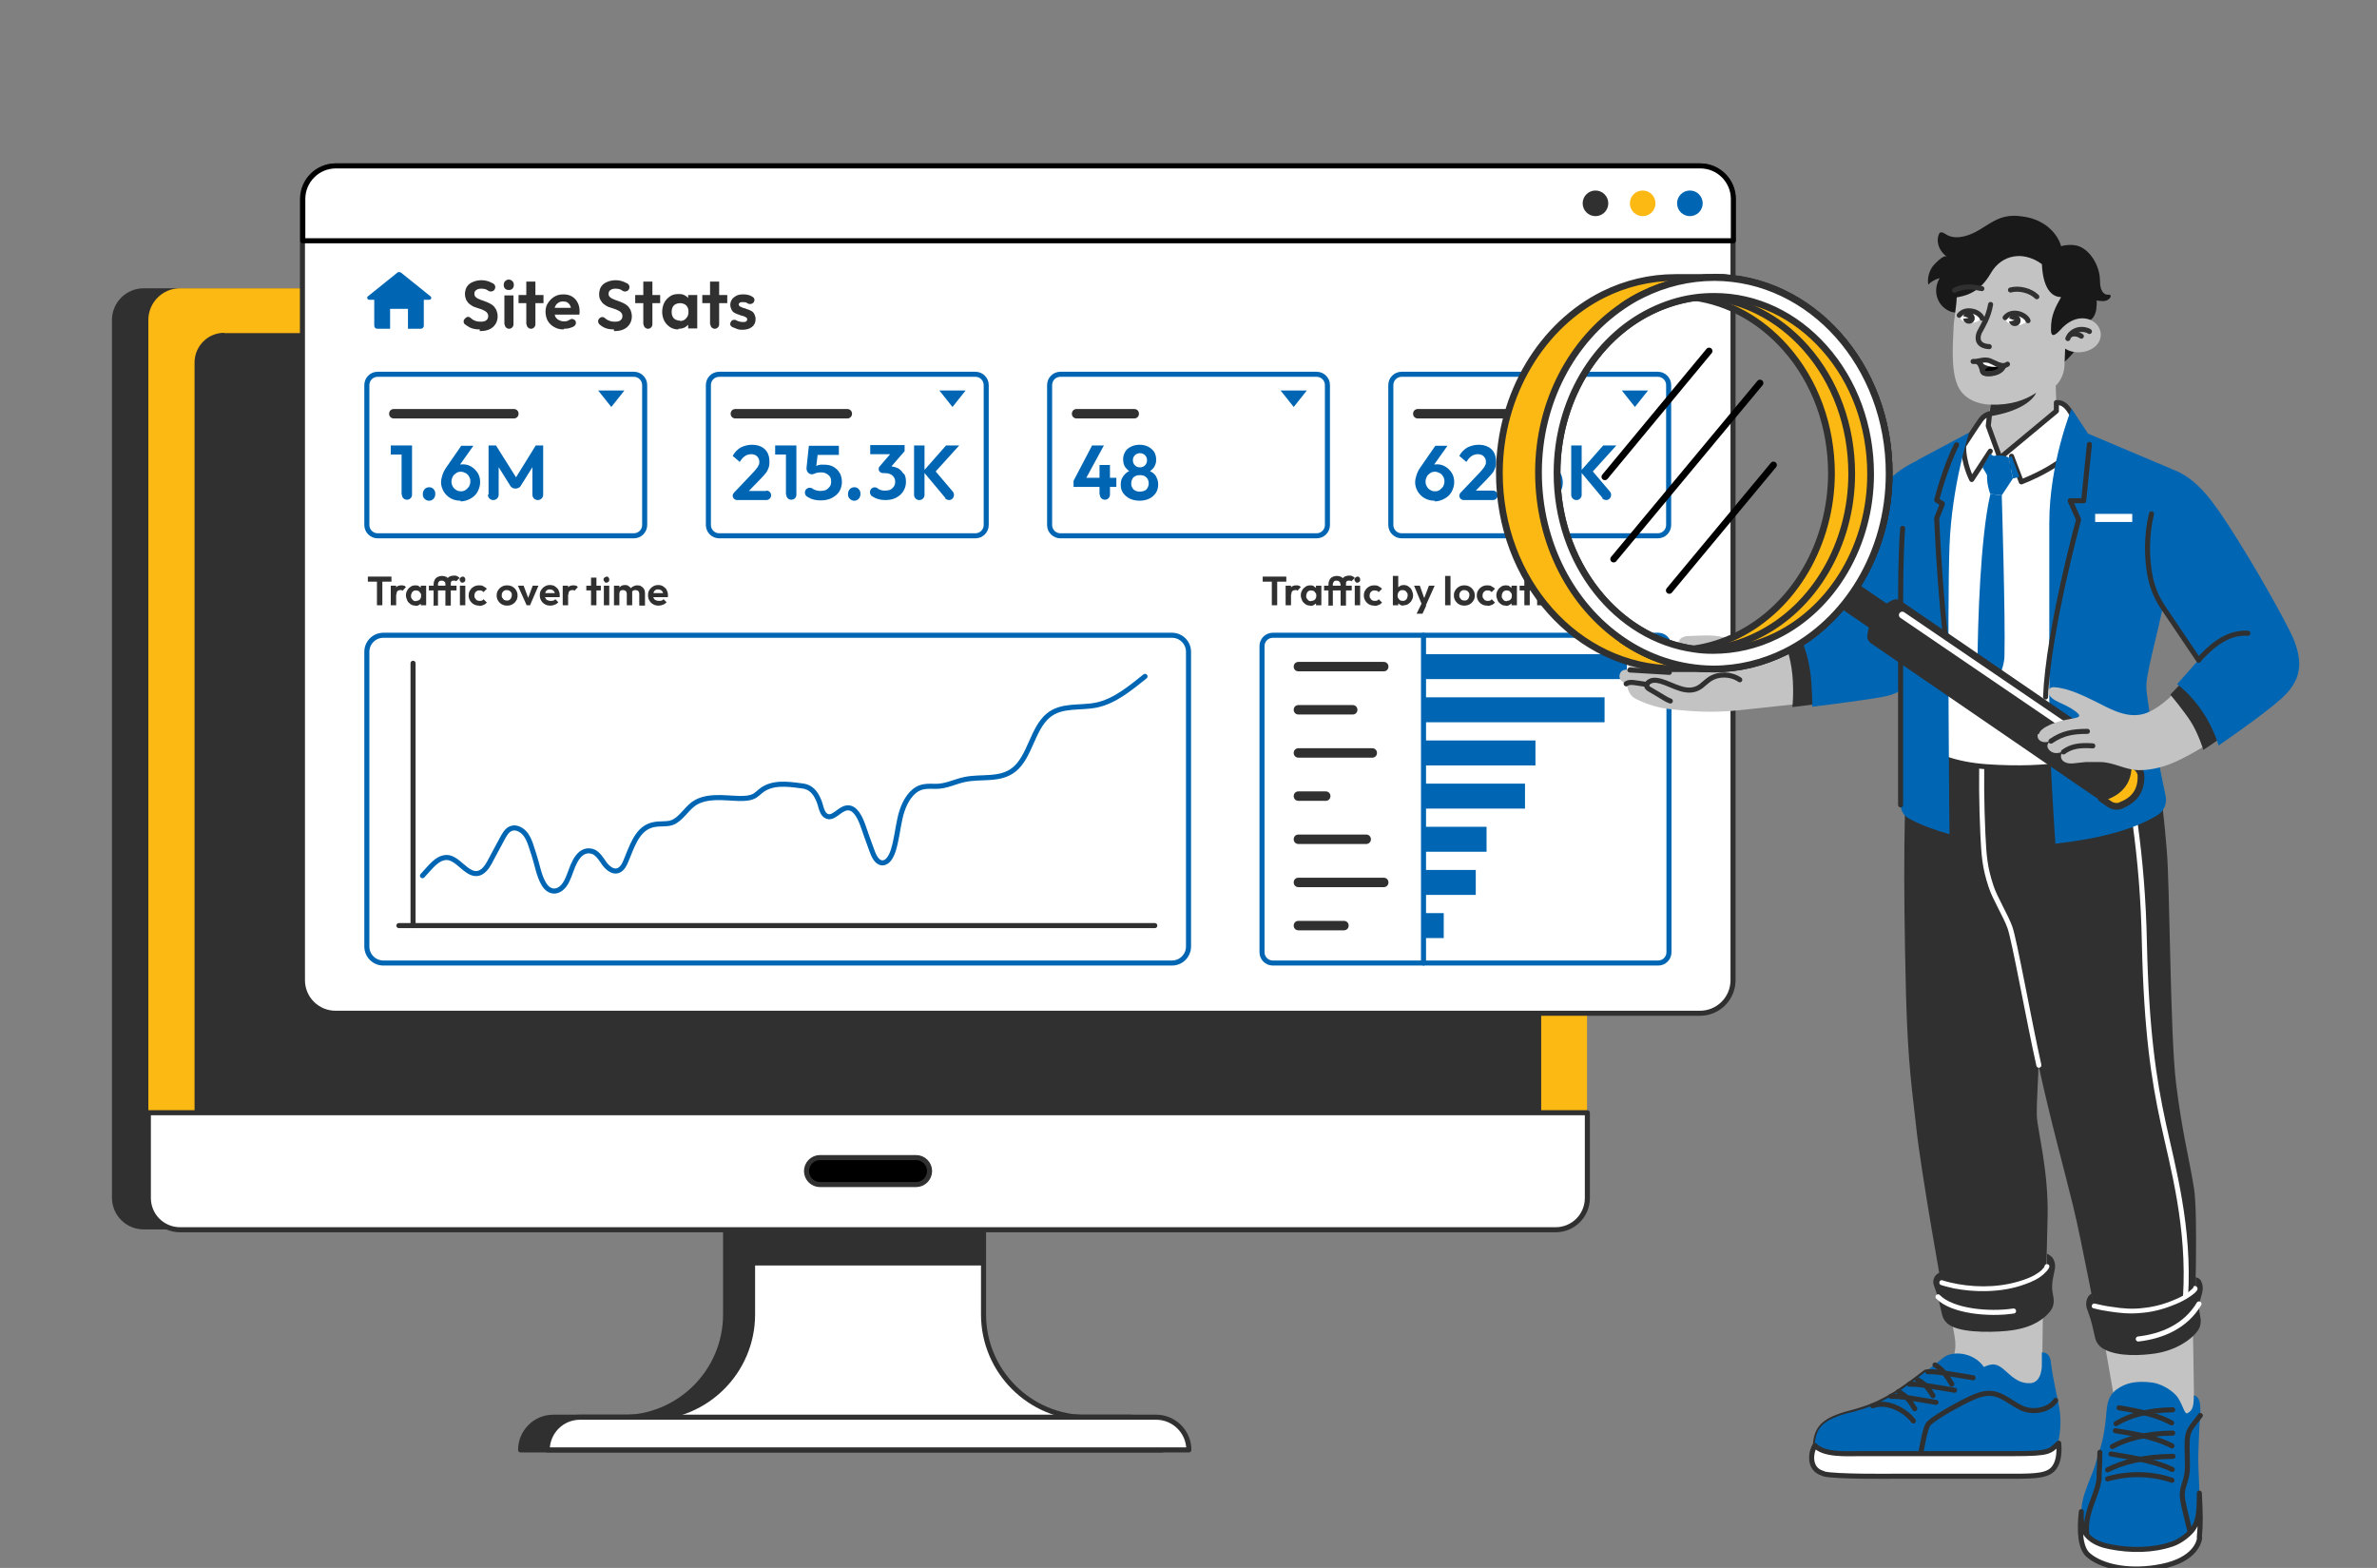 <svg width="705" height="465" viewBox="0 0 705 465" fill="none" xmlns="http://www.w3.org/2000/svg">
<rect x="0" y="0" width="705" height="465" fill="#808080" stroke="none"/>
<g clip-path="url(#clip0_1038_40)">
<path d="M283.708 389.8C283.708 406.7 297.408 420.4 314.308 420.4H334.908H164.008H184.608C201.508 420.4 215.208 406.7 215.208 389.8V364.7H283.708V389.8Z" fill="#303030" stroke="#303030" stroke-width="1.5" stroke-linecap="round" stroke-linejoin="round"/>
<path d="M344.606 430H154.406C154.406 424.7 158.706 420.3 164.106 420.3H335.006C340.306 420.3 344.706 424.6 344.706 430H344.606Z" fill="#303030" stroke="#303030" stroke-width="1.5" stroke-linecap="round" stroke-linejoin="round"/>
<path d="M291.708 389.8C291.708 406.7 305.408 420.4 322.308 420.4H342.908H172.008H192.608C209.508 420.4 223.208 406.7 223.208 389.8V364.7H291.708V389.8Z" fill="white" stroke="#303030" stroke-width="1.5" stroke-linecap="round" stroke-linejoin="round"/>
<path d="M291.703 364.7H223.203V375.3H291.703V364.7Z" fill="#303030"/>
<path d="M352.505 430H162.305C162.305 424.7 166.605 420.3 172.005 420.3H342.905C348.205 420.3 352.605 424.6 352.605 430H352.505Z" fill="white" stroke="#303030" stroke-width="1.5" stroke-linecap="round" stroke-linejoin="round"/>
<path d="M450.503 85.5H42.603C37.412 85.5 33.203 89.709 33.203 94.9V355.2C33.203 360.391 37.412 364.6 42.603 364.6H450.503C455.695 364.6 459.903 360.391 459.903 355.2V94.9C459.903 89.709 455.695 85.5 450.503 85.5Z" fill="#303030"/>
<path d="M461.3 85.5H53.4C48.209 85.5 44 89.709 44 94.9V355.2C44 360.391 48.209 364.6 53.4 364.6H461.3C466.491 364.6 470.7 360.391 470.7 355.2V94.9C470.7 89.709 466.491 85.5 461.3 85.5Z" fill="#FDB913"/>
<path d="M66.503 98.8H448.303C453.103 98.8 457.103 102.7 457.103 107.6V342.3C457.103 347.1 453.203 351.1 448.303 351.1H66.503C61.703 351.1 57.703 347.2 57.703 342.3V107.5C57.703 102.7 61.603 98.7 66.503 98.7V98.8Z" fill="#303030"/>
<path d="M44 330V355.3C44 360.5 48.2 364.7 53.4 364.7H461.4C466.6 364.7 470.8 360.5 470.8 355.3V330H44Z" fill="white" stroke="#303030" stroke-width="1.5" stroke-linecap="round" stroke-linejoin="round"/>
<path d="M271.703 351.3H243.203C241.003 351.3 239.203 349.5 239.203 347.3C239.203 345.1 241.003 343.3 243.203 343.3H271.703C273.903 343.3 275.703 345.1 275.703 347.3C275.703 349.5 273.903 351.3 271.703 351.3Z" fill="black" stroke="#303030" stroke-width="1.5" stroke-linecap="round" stroke-linejoin="round"/>
<path d="M504.203 49.2H99.503C94.091 49.2 89.703 53.588 89.703 59V290.7C89.703 296.113 94.091 300.5 99.503 300.5H504.203C509.616 300.5 514.003 296.113 514.003 290.7V59C514.003 53.588 509.616 49.2 504.203 49.2Z" fill="white" stroke="#303030" stroke-width="1.5" stroke-linecap="round" stroke-linejoin="round"/>
<path d="M504.205 49.2H99.605C94.205 49.2 89.805 53.6 89.805 59V71.4H514.105V59C514.105 53.6 509.705 49.2 504.305 49.2H504.205Z" fill="white" stroke="black" stroke-width="1.5" stroke-linecap="round" stroke-linejoin="round"/>
<path d="M505.006 60.3C505.006 62.4 503.306 64.1 501.206 64.1C499.106 64.1 497.406 62.4 497.406 60.3C497.406 58.2 499.106 56.5 501.206 56.5C503.306 56.5 505.006 58.2 505.006 60.3Z" fill="#0066B3"/>
<path d="M491.006 60.3C491.006 62.4 489.306 64.1 487.206 64.1C485.106 64.1 483.406 62.4 483.406 60.3C483.406 58.2 485.106 56.5 487.206 56.5C489.306 56.5 491.006 58.2 491.006 60.3Z" fill="#FDB913"/>
<path d="M477.006 60.3C477.006 62.4 475.306 64.1 473.206 64.1C471.106 64.1 469.406 62.4 469.406 60.3C469.406 58.2 471.106 56.5 473.206 56.5C475.306 56.5 477.006 58.2 477.006 60.3Z" fill="#303030"/>
<path d="M142.3 97.701C141.1 97.701 140.1 97.501 139.3 97.101C138.8 96.801 138.3 96.501 137.8 96.101C137.4 95.701 137.4 95.001 137.8 94.601L138.1 94.301C138.6 93.801 139.2 93.901 139.6 94.301C139.8 94.501 140.1 94.701 140.4 94.901C141 95.201 141.6 95.401 142.5 95.401C143.4 95.401 143.8 95.301 144.2 95.001C144.6 94.701 144.8 94.301 144.8 93.801C144.8 93.301 144.7 93.001 144.4 92.701C144.2 92.401 143.8 92.201 143.4 92.001C143 91.801 142.5 91.601 142.1 91.501C141.6 91.301 141.1 91.201 140.6 91.001C140.1 90.801 139.7 90.501 139.3 90.201C138.9 89.901 138.6 89.501 138.3 89.001C138.1 88.501 137.9 87.901 137.9 87.201C137.9 86.501 138.1 85.601 138.5 85.001C138.9 84.401 139.5 83.901 140.3 83.601C141 83.301 141.9 83.101 142.8 83.101C143.7 83.101 144.7 83.301 145.5 83.701C145.8 83.801 146 84.001 146.3 84.101C147 84.501 147.1 85.501 146.5 86.101C146.1 86.501 145.3 86.601 144.8 86.201C144.6 86.101 144.5 86.001 144.3 85.901C143.9 85.701 143.3 85.601 142.8 85.601C142.3 85.601 141.6 85.701 141.3 86.001C140.9 86.201 140.7 86.601 140.7 87.101C140.7 87.601 140.8 87.801 141.1 88.101C141.3 88.301 141.7 88.601 142.1 88.701C142.5 88.901 143 89.101 143.4 89.201C143.9 89.401 144.4 89.601 144.9 89.801C145.4 90.001 145.8 90.301 146.2 90.601C146.6 90.901 146.9 91.401 147.2 91.901C147.4 92.401 147.6 93.101 147.6 93.801C147.6 95.101 147.1 96.201 146.2 97.001C145.3 97.801 144 98.201 142.3 98.201V97.701Z" fill="#303030"/>
<path d="M150.898 86C150.498 86 150.098 85.9 149.798 85.6C149.498 85.3 149.398 84.9 149.398 84.5C149.398 84.1 149.498 83.7 149.798 83.4C150.098 83.1 150.498 82.9 150.898 82.9C151.298 82.9 151.698 83.1 151.998 83.4C152.298 83.7 152.398 84.1 152.398 84.5C152.398 84.9 152.298 85.3 151.998 85.6C151.698 85.9 151.398 86 150.898 86ZM149.598 96.2V87.6H152.298V96.2C152.298 96.9 151.698 97.5 150.998 97.5C150.298 97.5 149.698 96.9 149.698 96.2H149.598Z" fill="#303030"/>
<path d="M153.797 89.9V87.501H161.197V89.9H153.797ZM156.097 96.201V83.501H158.797V96.201C158.797 96.9 158.197 97.501 157.497 97.501C156.797 97.501 156.197 96.9 156.197 96.201H156.097Z" fill="#303030"/>
<path d="M167.197 97.7C166.197 97.7 165.197 97.5 164.397 97C163.597 96.6 162.897 95.9 162.497 95.2C162.097 94.5 161.797 93.5 161.797 92.5C161.797 91.5 161.997 90.6 162.497 89.9C162.997 89.1 163.597 88.5 164.397 88C165.197 87.5 166.097 87.3 167.097 87.3C168.097 87.3 168.897 87.5 169.597 87.9C170.297 88.3 170.897 88.9 171.297 89.7C171.697 90.4 171.897 91.3 171.897 92.2C171.897 93.1 171.897 92.6 171.897 92.7C171.897 92.9 171.897 93.1 171.797 93.3H163.397V91.3H170.497L169.397 92.1C169.397 91.5 169.297 91 169.097 90.6C168.897 90.2 168.597 89.9 168.297 89.7C167.997 89.5 167.497 89.4 166.997 89.4C166.497 89.4 165.997 89.5 165.597 89.8C165.197 90 164.897 90.4 164.697 90.8C164.497 91.2 164.397 91.7 164.397 92.3C164.397 92.9 164.497 93.4 164.697 93.9C164.897 94.3 165.297 94.7 165.697 94.9C166.097 95.1 166.597 95.3 167.197 95.3C167.797 95.3 168.197 95.3 168.597 95C168.697 95 168.897 94.9 168.997 94.8C169.397 94.5 169.997 94.5 170.397 94.9H170.497C170.997 95.5 170.897 96.3 170.297 96.7C170.097 96.9 169.797 97 169.497 97.1C168.797 97.4 168.097 97.5 167.197 97.5V97.7Z" fill="#303030"/>
<path d="M182.102 97.701C180.902 97.701 179.902 97.501 179.102 97.101C178.702 96.901 178.302 96.601 177.902 96.301C177.302 95.801 177.202 94.901 177.802 94.401C178.302 93.901 179.002 93.901 179.502 94.401C179.702 94.601 179.902 94.701 180.202 94.901C180.802 95.201 181.402 95.401 182.302 95.401C183.202 95.401 183.602 95.301 184.002 95.001C184.402 94.701 184.602 94.301 184.602 93.801C184.602 93.301 184.502 93.001 184.202 92.701C184.002 92.401 183.602 92.201 183.202 92.001C182.802 91.801 182.302 91.601 181.902 91.501C181.402 91.301 180.902 91.201 180.402 91.001C179.902 90.801 179.502 90.501 179.102 90.201C178.702 89.901 178.402 89.501 178.102 89.001C177.802 88.501 177.702 87.901 177.702 87.201C177.702 86.501 177.902 85.601 178.302 85.001C178.702 84.401 179.302 83.901 180.102 83.601C180.802 83.301 181.702 83.101 182.602 83.101C183.502 83.101 184.502 83.301 185.302 83.701C185.602 83.801 185.802 84.001 186.102 84.101C186.802 84.501 186.902 85.501 186.302 86.101C185.902 86.501 185.102 86.601 184.602 86.201C184.402 86.101 184.302 86.001 184.102 85.901C183.702 85.701 183.102 85.601 182.602 85.601C182.102 85.601 181.402 85.701 181.102 86.001C180.702 86.201 180.502 86.601 180.502 87.101C180.502 87.601 180.602 87.801 180.902 88.101C181.102 88.301 181.502 88.601 181.902 88.701C182.302 88.901 182.802 89.101 183.202 89.201C183.702 89.401 184.202 89.601 184.702 89.801C185.202 90.001 185.602 90.301 186.002 90.601C186.402 90.901 186.702 91.401 187.002 91.901C187.202 92.401 187.402 93.101 187.402 93.801C187.402 95.101 186.902 96.201 186.002 97.001C185.102 97.801 183.802 98.201 182.102 98.201V97.701Z" fill="#303030"/>
<path d="M188.398 89.9V87.501H195.798V89.9H188.398ZM190.798 96.201V83.501H193.498V96.201C193.498 96.9 192.898 97.501 192.198 97.501C191.498 97.501 190.898 96.9 190.898 96.201H190.798Z" fill="#303030"/>
<path d="M201.198 97.7C200.298 97.7 199.498 97.5 198.698 97C197.998 96.5 197.398 95.9 196.998 95.1C196.598 94.3 196.398 93.4 196.398 92.5C196.398 91.6 196.598 90.6 196.998 89.8C197.398 89 197.998 88.4 198.698 87.9C199.398 87.4 200.198 87.2 201.198 87.2C202.198 87.2 202.598 87.3 203.098 87.6C203.698 87.9 204.098 88.3 204.398 88.8C204.698 89.3 204.898 89.9 204.898 90.5V94.1C204.898 94.8 204.698 95.3 204.398 95.9C204.098 96.4 203.598 96.8 203.098 97.1C202.498 97.4 201.898 97.5 201.198 97.5V97.7ZM201.698 95.2C202.498 95.2 203.098 94.9 203.498 94.4C203.998 93.9 204.198 93.3 204.198 92.5C204.198 91.7 204.098 91.5 203.898 91.1C203.698 90.7 203.398 90.4 202.998 90.2C202.598 90 202.198 89.9 201.698 89.9C201.198 89.9 200.798 90 200.398 90.2C199.998 90.4 199.698 90.7 199.498 91.1C199.298 91.5 199.198 92 199.198 92.5C199.198 93 199.298 93.5 199.498 93.9C199.698 94.3 199.998 94.6 200.398 94.8C200.798 95 201.198 95.1 201.698 95.1V95.2ZM204.098 97.5V94.8L204.498 92.4L204.098 90V87.5H206.798V97.4H204.098V97.5Z" fill="#303030"/>
<path d="M208.297 89.9V87.501H215.697V89.9H208.297ZM210.597 96.201V83.501H213.297V96.201C213.297 96.9 212.697 97.501 211.997 97.501C211.297 97.501 210.697 96.9 210.697 96.201H210.597Z" fill="#303030"/>
<path d="M220.4 97.8C219.8 97.8 219.3 97.8 218.7 97.6C218.2 97.4 217.7 97.2 217.2 97C216.7 96.7 216.3 96.2 216.8 95.4C217.1 94.8 217.9 94.7 218.4 95C218.5 95 218.7 95.2 218.8 95.2C219.3 95.4 219.8 95.5 220.3 95.5C220.8 95.5 221.1 95.5 221.3 95.3C221.5 95.2 221.6 95 221.6 94.7C221.6 94.4 221.5 94.2 221.2 94.1C221 93.9 220.6 93.8 220.3 93.7C219.9 93.6 219.5 93.5 219.1 93.3C218.7 93.2 218.3 93 217.9 92.8C217.5 92.6 217.2 92.3 217 91.9C216.8 91.5 216.6 91 216.6 90.4C216.6 89.8 216.8 89.2 217.1 88.8C217.4 88.3 217.9 88 218.4 87.7C219 87.4 219.7 87.3 220.4 87.3C221.1 87.3 222 87.4 222.6 87.7C222.9 87.8 223.1 88 223.3 88.1C223.9 88.5 223.9 89.3 223.4 89.8C223 90.2 222.3 90.3 221.8 90C221.7 90 221.6 89.9 221.5 89.8C221.1 89.6 220.7 89.6 220.3 89.6C219.9 89.6 219.6 89.6 219.4 89.8C219.2 89.9 219.1 90.1 219.1 90.3C219.1 90.5 219.2 90.7 219.5 90.9C219.7 91 220.1 91.2 220.4 91.3C220.8 91.4 221.2 91.5 221.6 91.7C222 91.8 222.4 92 222.8 92.2C223.2 92.4 223.5 92.7 223.7 93.1C223.9 93.5 224.1 94 224.1 94.6C224.1 95.6 223.8 96.3 223.1 96.9C222.4 97.5 221.4 97.8 220.2 97.8H220.4Z" fill="#303030"/>
<path d="M127.199 88.9H125.699V96.6C125.699 97.1 125.299 97.5 124.799 97.5H120.999V91.6H115.699V97.5H111.899C111.399 97.5 110.999 97.1 110.999 96.6V88.9H109.499C108.999 88.9 108.699 88.2 109.099 87.9L117.799 80.9C118.099 80.6 118.599 80.6 118.999 80.9L127.699 87.9C128.099 88.2 127.899 88.9 127.299 88.9H127.199Z" fill="#0066B3"/>
<path d="M347.605 188.4H113.705C110.998 188.4 108.805 190.594 108.805 193.3V280.7C108.805 283.407 110.998 285.6 113.705 285.6H347.605C350.311 285.6 352.505 283.407 352.505 280.7V193.3C352.505 190.594 350.311 188.4 347.605 188.4Z" fill="white" stroke="#0066B3" stroke-width="1.5" stroke-linecap="round" stroke-linejoin="round"/>
<path d="M109.102 172.5V171H116.102V172.5H109.102ZM111.802 179.5V171.2H113.402V179.5H111.802Z" fill="#303030"/>
<path d="M115.898 179.5V173.7H117.498V179.5H115.898ZM117.498 176.3L116.898 175.9C116.898 175.2 117.198 174.6 117.498 174.2C117.798 173.8 118.298 173.6 118.998 173.6C119.698 173.6 119.498 173.6 119.798 173.7C119.998 173.7 120.198 173.9 120.398 174.1L119.398 175.2C119.398 175.2 119.198 175 119.098 175C118.998 175 118.798 175 118.698 175C118.398 175 118.098 175.1 117.898 175.3C117.698 175.5 117.598 175.8 117.598 176.3H117.498Z" fill="#303030"/>
<path d="M123.198 179.6C122.698 179.6 122.198 179.5 121.798 179.2C121.398 178.9 120.998 178.6 120.798 178.1C120.598 177.6 120.398 177.1 120.398 176.6C120.398 176.1 120.498 175.5 120.798 175.1C120.998 174.6 121.398 174.3 121.798 174C122.198 173.7 122.698 173.6 123.198 173.6C123.698 173.6 123.998 173.6 124.298 173.9C124.598 174.1 124.898 174.3 125.098 174.6C125.298 174.9 125.398 175.2 125.398 175.6V177.7C125.398 178.1 125.298 178.4 125.098 178.7C124.898 179 124.598 179.2 124.298 179.4C123.998 179.6 123.598 179.7 123.198 179.7V179.6ZM123.398 178.2C123.798 178.2 124.198 178.1 124.498 177.8C124.798 177.5 124.898 177.1 124.898 176.7C124.898 176.3 124.898 176.1 124.698 175.9C124.598 175.7 124.398 175.5 124.198 175.3C123.998 175.2 123.698 175.1 123.398 175.1C123.098 175.1 122.898 175.1 122.598 175.3C122.398 175.4 122.198 175.6 122.098 175.9C121.998 176.1 121.898 176.4 121.898 176.7C121.898 177 121.898 177.3 122.098 177.5C122.198 177.7 122.398 177.9 122.598 178.1C122.798 178.2 123.098 178.3 123.398 178.3V178.2ZM124.798 179.5V177.9L125.098 176.5L124.798 175.1V173.7H126.398V179.5H124.798Z" fill="#303030"/>
<path d="M127.203 175.1V173.7H135.403V175.1H127.203ZM128.603 179.5V173.3C128.603 172.8 128.703 172.4 128.903 172C129.103 171.6 129.403 171.3 129.803 171.1C130.203 170.9 130.603 170.8 131.103 170.8C131.603 170.8 132.003 170.9 132.403 171.1C132.703 171.3 133.003 171.6 133.103 172C133.303 172.4 133.303 172.8 133.303 173.2H132.103C132.103 173 132.103 172.7 131.803 172.5C131.603 172.3 131.403 172.2 131.003 172.2C130.603 172.2 130.403 172.2 130.203 172.5C130.003 172.7 129.903 172.9 129.903 173.3V179.6H128.303L128.603 179.5ZM132.103 179.5V173.1C132.103 172.6 132.203 172.2 132.403 171.9C132.603 171.5 132.903 171.3 133.303 171C133.703 170.8 134.103 170.7 134.603 170.7C135.103 170.7 135.303 170.7 135.603 170.9C135.903 171 136.103 171.2 136.303 171.4L135.303 172.4C135.303 172.4 135.103 172.2 135.003 172.2C134.903 172.2 134.803 172.2 134.603 172.2C134.303 172.2 134.103 172.2 133.903 172.4C133.703 172.6 133.703 172.8 133.703 173.1V179.6H132.103V179.5Z" fill="#303030"/>
<path d="M137.205 172.8C136.905 172.8 136.705 172.8 136.605 172.5C136.405 172.3 136.305 172.1 136.305 171.9C136.305 171.7 136.305 171.4 136.605 171.3C136.805 171.1 137.005 171 137.205 171C137.405 171 137.705 171 137.805 171.3C138.005 171.5 138.005 171.7 138.005 171.9C138.005 172.1 138.005 172.4 137.805 172.5C137.605 172.7 137.405 172.8 137.205 172.8ZM136.405 179.5V173.7H138.005V179.5H136.405Z" fill="#303030"/>
<path d="M142.1 179.6C141.5 179.6 141 179.5 140.5 179.2C140 178.9 139.7 178.6 139.4 178.1C139.1 177.6 139 177.1 139 176.6C139 176.1 139.1 175.5 139.4 175.1C139.7 174.6 140 174.3 140.5 174C141 173.7 141.5 173.6 142.1 173.6C142.7 173.6 143 173.6 143.4 173.9C143.8 174.1 144.1 174.3 144.4 174.6L143.4 175.6C143.2 175.4 143.1 175.3 142.9 175.2C142.7 175.1 142.5 175.1 142.2 175.1C141.9 175.1 141.7 175.1 141.4 175.3C141.2 175.4 141 175.6 140.9 175.8C140.8 176 140.7 176.3 140.7 176.6C140.7 176.9 140.7 177.2 140.9 177.4C141 177.6 141.2 177.8 141.4 178C141.6 178.1 141.9 178.2 142.2 178.2C142.5 178.2 142.7 178.2 142.9 178.1C143.1 178.1 143.3 177.9 143.4 177.7L144.4 178.7C144.1 179 143.8 179.3 143.4 179.4C143 179.6 142.6 179.7 142.1 179.7V179.6Z" fill="#303030"/>
<path d="M150.405 179.6C149.805 179.6 149.305 179.5 148.805 179.2C148.305 178.9 148.005 178.6 147.705 178.1C147.405 177.6 147.305 177.1 147.305 176.6C147.305 176.1 147.405 175.5 147.705 175.1C148.005 174.6 148.305 174.3 148.805 174C149.305 173.7 149.805 173.6 150.405 173.6C151.005 173.6 151.505 173.7 152.005 174C152.505 174.3 152.805 174.6 153.105 175.1C153.405 175.6 153.505 176.1 153.505 176.6C153.505 177.1 153.405 177.7 153.105 178.1C152.805 178.6 152.505 178.9 152.005 179.2C151.505 179.5 151.005 179.6 150.405 179.6ZM150.305 178.1C150.605 178.1 150.905 178.1 151.105 177.9C151.305 177.8 151.505 177.6 151.605 177.3C151.705 177.1 151.805 176.8 151.805 176.5C151.805 176.2 151.805 175.9 151.605 175.7C151.505 175.5 151.305 175.3 151.105 175.2C150.905 175.1 150.605 175 150.305 175C150.005 175 149.805 175 149.505 175.2C149.305 175.3 149.105 175.5 149.005 175.7C148.905 175.9 148.805 176.2 148.805 176.5C148.805 176.8 148.805 177.1 149.005 177.3C149.105 177.5 149.305 177.7 149.505 177.9C149.705 178 150.005 178.1 150.305 178.1Z" fill="#303030"/>
<path d="M156.202 179.5L153.602 173.7H155.302L157.102 178.5H156.202L158.002 173.7H159.702L157.202 179.5H156.102H156.202Z" fill="#303030"/>
<path d="M163.202 179.6C162.602 179.6 162.102 179.5 161.602 179.2C161.102 178.9 160.802 178.6 160.502 178.1C160.202 177.6 160.102 177.1 160.102 176.5C160.102 175.9 160.202 175.4 160.502 175C160.802 174.5 161.102 174.2 161.602 173.9C162.102 173.6 162.602 173.5 163.102 173.5C163.602 173.5 164.202 173.6 164.602 173.9C165.002 174.2 165.402 174.5 165.602 174.9C165.802 175.3 166.002 175.8 166.002 176.4C166.002 177 166.002 176.6 166.002 176.7C166.002 176.8 166.002 176.9 166.002 177.1H161.102V175.9H165.202L164.602 176.4C164.602 176.1 164.602 175.8 164.402 175.5C164.302 175.3 164.102 175.1 163.902 175C163.702 174.9 163.402 174.8 163.102 174.8C162.802 174.8 162.502 174.8 162.302 175C162.102 175.1 161.902 175.3 161.802 175.6C161.702 175.9 161.602 176.1 161.602 176.5C161.602 176.9 161.602 177.2 161.802 177.4C161.902 177.7 162.102 177.9 162.402 178C162.602 178.1 162.902 178.2 163.302 178.2C163.702 178.2 163.902 178.2 164.102 178.1C164.302 178.1 164.502 177.9 164.702 177.7L165.602 178.6C165.302 178.9 165.002 179.2 164.602 179.3C164.202 179.5 163.802 179.6 163.302 179.6H163.202Z" fill="#303030"/>
<path d="M166.898 179.5V173.7H168.498V179.5H166.898ZM168.498 176.3L167.898 175.9C167.898 175.2 168.198 174.6 168.498 174.2C168.798 173.8 169.298 173.6 169.998 173.6C170.698 173.6 170.498 173.6 170.798 173.7C170.998 173.7 171.198 173.9 171.398 174.1L170.398 175.2C170.398 175.2 170.198 175 170.098 175C169.998 175 169.798 175 169.698 175C169.398 175 169.098 175.1 168.898 175.3C168.698 175.5 168.598 175.8 168.598 176.3H168.498Z" fill="#303030"/>
<path d="M173.898 175.1V173.7H178.198V175.1H173.898ZM175.298 179.5V171.3H176.898V179.5H175.298Z" fill="#303030"/>
<path d="M179.9 172.8C179.6 172.8 179.4 172.8 179.3 172.5C179.1 172.3 179 172.1 179 171.9C179 171.7 179 171.4 179.3 171.3C179.5 171.1 179.7 171 179.9 171C180.1 171 180.4 171 180.5 171.3C180.7 171.5 180.7 171.7 180.7 171.9C180.7 172.1 180.7 172.4 180.5 172.5C180.3 172.7 180.1 172.8 179.9 172.8ZM179.1 179.5V173.7H180.7V179.5H179.1Z" fill="#303030"/>
<path d="M182.102 179.5V173.7H183.702V179.5H182.102ZM185.902 179.5V176.1C185.902 175.8 185.802 175.5 185.602 175.3C185.402 175.1 185.102 175 184.802 175C184.502 175 184.402 175 184.202 175.1C184.002 175.2 183.902 175.3 183.802 175.5C183.802 175.7 183.702 175.9 183.702 176.1L183.102 175.8C183.102 175.4 183.102 175 183.402 174.6C183.602 174.3 183.902 174 184.202 173.8C184.502 173.6 184.902 173.5 185.302 173.5C185.702 173.5 186.102 173.5 186.402 173.8C186.702 174 187.002 174.2 187.202 174.6C187.402 174.9 187.502 175.3 187.502 175.8V179.5H185.902ZM189.602 179.5V176.1C189.602 175.8 189.502 175.5 189.302 175.3C189.102 175.1 188.802 175 188.502 175C188.202 175 188.102 175 187.902 175.1C187.702 175.1 187.602 175.3 187.502 175.5C187.502 175.7 187.402 175.9 187.402 176.1L186.502 175.9C186.502 175.4 186.702 175 186.902 174.7C187.102 174.4 187.402 174.1 187.802 173.9C188.202 173.7 188.502 173.6 189.002 173.6C189.502 173.6 189.802 173.6 190.202 173.9C190.502 174.1 190.802 174.3 191.002 174.7C191.202 175 191.302 175.4 191.302 175.9V179.6H189.702L189.602 179.5Z" fill="#303030"/>
<path d="M195.303 179.6C194.703 179.6 194.203 179.5 193.703 179.2C193.203 178.9 192.903 178.6 192.603 178.1C192.303 177.6 192.203 177.1 192.203 176.5C192.203 175.9 192.303 175.4 192.603 175C192.903 174.5 193.203 174.2 193.703 173.9C194.203 173.6 194.703 173.5 195.203 173.5C195.703 173.5 196.303 173.6 196.703 173.9C197.103 174.2 197.503 174.5 197.703 174.9C197.903 175.3 198.103 175.8 198.103 176.4C198.103 177 198.103 176.6 198.103 176.7C198.103 176.8 198.103 176.9 198.103 177.1H193.203V175.9H197.303L196.703 176.4C196.703 176.1 196.703 175.8 196.503 175.5C196.403 175.3 196.203 175.1 196.003 175C195.803 174.9 195.503 174.8 195.203 174.8C194.903 174.8 194.603 174.8 194.403 175C194.203 175.1 194.003 175.3 193.903 175.6C193.803 175.9 193.703 176.1 193.703 176.5C193.703 176.9 193.703 177.2 193.903 177.4C194.003 177.7 194.203 177.9 194.503 178C194.703 178.1 195.003 178.2 195.403 178.2C195.803 178.2 196.003 178.2 196.203 178.1C196.403 178.1 196.603 177.9 196.803 177.7L197.703 178.6C197.403 178.9 197.103 179.2 196.703 179.3C196.303 179.5 195.903 179.6 195.403 179.6H195.303Z" fill="#303030"/>
<path d="M118.305 274.5H342.505" stroke="#303030" stroke-width="1.5" stroke-linecap="round" stroke-linejoin="round"/>
<path d="M122.508 274.5V196.7" stroke="#303030" stroke-width="1.5" stroke-linecap="round" stroke-linejoin="round"/>
<path d="M125.305 259.7C127.605 257.3 129.505 254.4 132.405 254.3C136.105 254.2 139.005 260.9 142.805 258.6C144.105 257.8 145.005 256.2 145.805 254.6C146.805 252.8 147.705 251 148.705 249.2C149.405 247.9 150.205 246.2 151.605 245.7C153.205 245.1 155.005 246.2 156.005 247.6C157.205 249.3 157.705 251.6 158.405 253.6C159.305 256.3 159.805 259.6 161.205 262C162.805 264.9 165.605 265 167.505 262.3C168.605 260.7 169.105 258.7 169.905 256.8C170.705 254.9 171.805 253.1 173.505 252.5C174.405 252.2 175.305 252.3 176.205 252.7C177.505 253.4 178.405 254.9 179.305 256.2C180.905 258.3 183.205 259.4 184.905 256.8C185.505 255.9 185.805 254.8 186.305 253.7C188.005 249.5 189.705 245.2 194.205 244.5C195.905 244.2 197.605 244.5 199.205 244C201.805 243.1 203.405 240.1 205.705 238.4C209.505 235.7 215.005 236.7 219.205 236.8C220.805 236.8 222.605 236.8 224.005 235.9C224.605 235.5 225.105 235 225.605 234.6C228.905 231.9 233.505 232.5 237.305 233C238.405 233.1 239.505 233.3 240.405 234C241.905 235 242.905 237.2 243.405 239.1C243.705 240.2 244.105 241.5 245.105 242C247.105 243.1 249.005 239.8 251.205 239.6C253.605 239.3 255.105 242.4 256.005 245C256.805 247.3 257.605 249.6 258.505 252C259.105 253.8 260.105 255.9 261.705 255.9C263.305 255.9 264.305 254.1 264.905 252.3C265.905 249.2 266.205 245.9 266.905 242.8C267.605 239.6 268.905 236.5 271.205 234.6C273.305 232.9 275.405 233.2 277.705 233.2C280.605 233.2 283.205 231.8 286.005 231.2C291.005 230.1 296.605 231.6 300.805 228.2C305.505 224.4 306.205 216.1 310.905 212.2C314.905 208.9 320.305 210.1 325.205 209.1C330.505 208 335.105 204.2 339.605 200.6" stroke="#0066B3" stroke-width="1.5" stroke-linecap="round" stroke-linejoin="round"/>
<path d="M374.508 172.5V171H381.508V172.5H374.508ZM377.208 179.5V171.2H378.808V179.5H377.208Z" fill="#303030"/>
<path d="M381.305 179.5V173.7H382.905V179.5H381.305ZM382.905 176.3L382.305 175.9C382.305 175.2 382.605 174.6 382.905 174.2C383.205 173.8 383.705 173.6 384.405 173.6C385.105 173.6 384.905 173.6 385.205 173.7C385.405 173.7 385.605 173.9 385.805 174.1L384.805 175.2C384.805 175.2 384.605 175 384.505 175C384.405 175 384.205 175 384.105 175C383.805 175 383.505 175.1 383.305 175.3C383.105 175.5 383.005 175.8 383.005 176.3H382.905Z" fill="#303030"/>
<path d="M388.605 179.6C388.105 179.6 387.605 179.5 387.205 179.2C386.805 178.9 386.405 178.6 386.205 178.1C386.005 177.6 385.805 177.1 385.805 176.6C385.805 176.1 385.905 175.5 386.205 175.1C386.405 174.6 386.805 174.3 387.205 174C387.605 173.7 388.105 173.6 388.605 173.6C389.105 173.6 389.405 173.6 389.705 173.9C390.005 174.1 390.305 174.3 390.505 174.6C390.705 174.9 390.805 175.2 390.805 175.6V177.7C390.805 178.1 390.705 178.4 390.505 178.7C390.305 179 390.005 179.2 389.705 179.4C389.405 179.6 389.005 179.7 388.605 179.7V179.6ZM388.905 178.2C389.305 178.2 389.705 178.1 390.005 177.8C390.305 177.5 390.405 177.1 390.405 176.7C390.405 176.3 390.405 176.1 390.205 175.9C390.105 175.7 389.905 175.5 389.705 175.3C389.505 175.2 389.205 175.1 388.905 175.1C388.605 175.1 388.405 175.1 388.105 175.3C387.905 175.4 387.705 175.6 387.605 175.9C387.505 176.1 387.405 176.4 387.405 176.7C387.405 177 387.405 177.3 387.605 177.5C387.705 177.7 387.905 177.9 388.105 178.1C388.305 178.2 388.605 178.3 388.905 178.3V178.2ZM390.305 179.5V177.9L390.605 176.5L390.305 175.1V173.7H391.905V179.5H390.305Z" fill="#303030"/>
<path d="M392.711 175.1V173.7H400.911V175.1H392.711ZM394.011 179.5V173.3C394.011 172.8 394.111 172.4 394.311 172C394.511 171.6 394.811 171.3 395.211 171.1C395.611 170.9 396.011 170.8 396.511 170.8C397.011 170.8 397.411 170.9 397.811 171.1C398.111 171.3 398.411 171.6 398.511 172C398.711 172.4 398.711 172.8 398.711 173.2H397.511C397.511 173 397.511 172.7 397.211 172.5C397.011 172.3 396.811 172.2 396.411 172.2C396.011 172.2 395.811 172.2 395.611 172.5C395.411 172.8 395.311 172.9 395.311 173.3V179.6H393.711L394.011 179.5ZM397.611 179.5V173.1C397.611 172.6 397.711 172.2 397.911 171.9C398.111 171.5 398.411 171.3 398.811 171C399.211 170.8 399.611 170.7 400.111 170.7C400.611 170.7 400.811 170.7 401.111 170.9C401.411 171 401.611 171.2 401.811 171.4L400.811 172.4C400.811 172.4 400.611 172.2 400.511 172.2C400.411 172.2 400.311 172.2 400.111 172.2C399.811 172.2 399.611 172.2 399.411 172.4C399.211 172.6 399.211 172.8 399.211 173.1V179.6H397.611V179.5Z" fill="#303030"/>
<path d="M402.611 172.8C402.311 172.8 402.111 172.8 402.011 172.5C401.811 172.3 401.711 172.1 401.711 171.9C401.711 171.7 401.711 171.4 402.011 171.3C402.211 171.1 402.411 171 402.611 171C402.811 171 403.111 171 403.211 171.3C403.411 171.5 403.411 171.7 403.411 171.9C403.411 172.1 403.411 172.4 403.211 172.5C403.011 172.7 402.811 172.8 402.611 172.8ZM401.811 179.5V173.7H403.411V179.5H401.811Z" fill="#303030"/>
<path d="M407.608 179.6C407.008 179.6 406.508 179.5 406.008 179.2C405.508 178.9 405.208 178.6 404.908 178.1C404.608 177.6 404.508 177.1 404.508 176.6C404.508 176.1 404.608 175.5 404.908 175.1C405.208 174.6 405.508 174.3 406.008 174C406.508 173.7 407.008 173.6 407.608 173.6C408.208 173.6 408.508 173.6 408.908 173.9C409.308 174.1 409.608 174.3 409.908 174.6L408.908 175.6C408.708 175.4 408.608 175.3 408.408 175.2C408.208 175.2 408.008 175.1 407.708 175.1C407.408 175.1 407.208 175.1 406.908 175.3C406.708 175.4 406.508 175.6 406.408 175.8C406.308 176 406.208 176.3 406.208 176.6C406.208 176.9 406.208 177.2 406.408 177.4C406.508 177.6 406.708 177.8 406.908 178C407.108 178.1 407.408 178.2 407.708 178.2C408.008 178.2 408.208 178.2 408.408 178.1C408.608 178.1 408.808 177.9 408.908 177.7L409.908 178.7C409.608 179 409.308 179.3 408.908 179.4C408.508 179.6 408.108 179.7 407.608 179.7V179.6Z" fill="#303030"/>
<path d="M413.109 179.5V170.8H414.709V175.1L414.409 176.5L414.709 177.9V179.5H413.109ZM416.309 179.6C415.909 179.6 415.509 179.6 415.209 179.3C414.909 179.1 414.609 178.9 414.409 178.6C414.209 178.3 414.109 178 414.109 177.6V175.5C414.109 175.1 414.209 174.8 414.409 174.5C414.609 174.2 414.909 174 415.209 173.8C415.509 173.6 415.909 173.5 416.309 173.5C416.709 173.5 417.309 173.6 417.709 173.9C418.109 174.2 418.509 174.5 418.709 175C418.909 175.5 419.109 176 419.109 176.5C419.109 177 419.009 177.6 418.709 178C418.509 178.5 418.109 178.8 417.709 179.1C417.309 179.4 416.809 179.5 416.309 179.5V179.6ZM416.009 178.2C416.309 178.2 416.509 178.2 416.809 178C417.009 177.9 417.209 177.7 417.309 177.4C417.409 177.2 417.509 176.9 417.509 176.6C417.509 176.3 417.509 176 417.309 175.8C417.209 175.6 417.009 175.4 416.809 175.2C416.609 175.1 416.309 175 416.009 175C415.709 175 415.509 175 415.209 175.2C415.009 175.3 414.809 175.5 414.709 175.8C414.609 176 414.509 176.3 414.509 176.6C414.509 176.9 414.509 177.2 414.709 177.4C414.809 177.6 415.009 177.8 415.209 178C415.409 178.1 415.709 178.2 416.009 178.2Z" fill="#303030"/>
<path d="M421.806 179.5L419.406 173.7H421.106L422.706 178.2H422.106L423.806 173.7H425.506L422.906 179.5H421.806ZM420.206 181.9L422.006 178.2L423.006 179.6L421.906 182H420.206V181.9Z" fill="#303030"/>
<path d="M428.609 179.5V170.8H430.209V179.5H428.609Z" fill="#303030"/>
<path d="M434.311 179.6C433.711 179.6 433.211 179.5 432.711 179.2C432.211 178.9 431.911 178.6 431.611 178.1C431.311 177.6 431.211 177.1 431.211 176.6C431.211 176.1 431.311 175.5 431.611 175.1C431.911 174.6 432.211 174.3 432.711 174C433.211 173.7 433.711 173.6 434.311 173.6C434.911 173.6 435.411 173.7 435.911 174C436.411 174.3 436.711 174.6 437.011 175.1C437.311 175.6 437.411 176.1 437.411 176.6C437.411 177.1 437.311 177.7 437.011 178.1C436.711 178.6 436.411 178.9 435.911 179.2C435.411 179.5 434.911 179.6 434.311 179.6ZM434.311 178.1C434.611 178.1 434.911 178.1 435.111 177.9C435.311 177.8 435.511 177.6 435.611 177.3C435.711 177.1 435.811 176.8 435.811 176.5C435.811 176.2 435.811 175.9 435.611 175.7C435.511 175.5 435.311 175.3 435.111 175.2C434.911 175.1 434.611 175 434.311 175C434.011 175 433.811 175 433.511 175.2C433.311 175.3 433.111 175.5 433.011 175.7C432.911 175.9 432.811 176.2 432.811 176.5C432.811 176.8 432.811 177.1 433.011 177.3C433.111 177.5 433.311 177.7 433.511 177.9C433.711 178 434.011 178.1 434.311 178.1Z" fill="#303030"/>
<path d="M441.108 179.6C440.508 179.6 440.008 179.5 439.508 179.2C439.008 178.9 438.708 178.6 438.408 178.1C438.108 177.6 438.008 177.1 438.008 176.6C438.008 176.1 438.108 175.5 438.408 175.1C438.708 174.6 439.008 174.3 439.508 174C440.008 173.7 440.508 173.6 441.108 173.6C441.708 173.6 442.008 173.6 442.408 173.9C442.808 174.1 443.108 174.3 443.408 174.6L442.408 175.6C442.208 175.4 442.108 175.3 441.908 175.2C441.708 175.2 441.508 175.1 441.208 175.1C440.908 175.1 440.708 175.1 440.408 175.3C440.208 175.4 440.008 175.6 439.908 175.8C439.808 176 439.708 176.3 439.708 176.6C439.708 176.9 439.708 177.2 439.908 177.4C440.008 177.6 440.208 177.8 440.408 178C440.608 178.1 440.908 178.2 441.208 178.2C441.508 178.2 441.708 178.2 441.908 178.1C442.108 178.1 442.308 177.9 442.408 177.7L443.408 178.7C443.108 179 442.808 179.3 442.408 179.4C442.008 179.6 441.608 179.7 441.108 179.7V179.6Z" fill="#303030"/>
<path d="M446.605 179.6C446.105 179.6 445.605 179.5 445.205 179.2C444.805 178.9 444.405 178.6 444.205 178.1C444.005 177.6 443.805 177.1 443.805 176.6C443.805 176.1 443.905 175.5 444.205 175.1C444.405 174.6 444.805 174.3 445.205 174C445.605 173.7 446.105 173.6 446.605 173.6C447.105 173.6 447.405 173.6 447.705 173.9C448.005 174.1 448.305 174.3 448.505 174.6C448.705 174.9 448.805 175.2 448.805 175.6V177.7C448.805 178.1 448.705 178.4 448.505 178.7C448.305 179 448.005 179.2 447.705 179.4C447.405 179.6 447.005 179.7 446.605 179.7V179.6ZM446.905 178.2C447.305 178.2 447.705 178.1 448.005 177.8C448.305 177.5 448.405 177.1 448.405 176.7C448.405 176.3 448.405 176.1 448.205 175.9C448.105 175.7 447.905 175.5 447.705 175.3C447.505 175.2 447.205 175.1 446.905 175.1C446.605 175.1 446.405 175.1 446.105 175.3C445.905 175.4 445.705 175.6 445.605 175.9C445.505 176.1 445.405 176.4 445.405 176.7C445.405 177 445.405 177.3 445.605 177.5C445.705 177.7 445.905 177.9 446.105 178.1C446.305 178.2 446.605 178.3 446.905 178.3V178.2ZM448.305 179.5V177.9L448.605 176.5L448.305 175.1V173.7H449.905V179.5H448.305Z" fill="#303030"/>
<path d="M450.711 175.1V173.7H455.011V175.1H450.711ZM452.111 179.5V171.3H453.711V179.5H452.111Z" fill="#303030"/>
<path d="M456.705 172.8C456.405 172.8 456.205 172.8 456.105 172.5C455.905 172.3 455.805 172.1 455.805 171.9C455.805 171.7 455.805 171.4 456.105 171.3C456.305 171.1 456.505 171 456.705 171C456.905 171 457.205 171 457.305 171.3C457.505 171.5 457.505 171.7 457.505 171.9C457.505 172.1 457.505 172.4 457.305 172.5C457.105 172.7 456.905 172.8 456.705 172.8ZM455.905 179.5V173.7H457.505V179.5H455.905Z" fill="#303030"/>
<path d="M461.608 179.6C461.008 179.6 460.508 179.5 460.008 179.2C459.508 178.9 459.208 178.6 458.908 178.1C458.608 177.6 458.508 177.1 458.508 176.6C458.508 176.1 458.608 175.5 458.908 175.1C459.208 174.6 459.508 174.3 460.008 174C460.508 173.7 461.008 173.6 461.608 173.6C462.208 173.6 462.708 173.7 463.208 174C463.708 174.3 464.008 174.6 464.308 175.1C464.608 175.6 464.708 176.1 464.708 176.6C464.708 177.1 464.608 177.7 464.308 178.1C464.008 178.6 463.708 178.9 463.208 179.2C462.708 179.5 462.208 179.6 461.608 179.6ZM461.608 178.1C461.908 178.1 462.208 178.1 462.408 177.9C462.608 177.8 462.808 177.6 462.908 177.3C463.008 177.1 463.108 176.8 463.108 176.5C463.108 176.2 463.108 175.9 462.908 175.7C462.808 175.5 462.608 175.3 462.408 175.2C462.208 175.1 461.908 175 461.608 175C461.308 175 461.108 175 460.808 175.2C460.608 175.3 460.408 175.5 460.308 175.7C460.208 175.9 460.108 176.2 460.108 176.5C460.108 176.8 460.108 177.1 460.308 177.3C460.408 177.5 460.608 177.7 460.808 177.9C461.008 178 461.308 178.1 461.608 178.1Z" fill="#303030"/>
<path d="M465.711 179.5V173.7H467.311V179.5H465.711ZM469.611 179.5V176.2C469.611 175.9 469.511 175.6 469.311 175.4C469.111 175.2 468.811 175.1 468.511 175.1C468.211 175.1 468.111 175.1 467.911 175.2C467.711 175.2 467.611 175.4 467.511 175.6C467.511 175.8 467.311 176 467.311 176.2L466.711 175.9C466.711 175.4 466.711 175 467.011 174.7C467.211 174.4 467.511 174.1 467.811 173.9C468.111 173.7 468.511 173.6 469.011 173.6C469.511 173.6 469.811 173.7 470.111 173.9C470.411 174.1 470.711 174.4 470.911 174.7C471.111 175 471.211 175.4 471.211 175.8V179.5H469.611Z" fill="#303030"/>
<path d="M491.805 188.4H377.505C375.737 188.4 374.305 189.833 374.305 191.6V282.4C374.305 284.168 375.737 285.6 377.505 285.6H491.805C493.572 285.6 495.005 284.168 495.005 282.4V191.6C495.005 189.833 493.572 188.4 491.805 188.4Z" fill="white" stroke="#0066B3" stroke-width="1.5" stroke-linecap="round" stroke-linejoin="round"/>
<path d="M410.403 199.1H385.103C384.303 199.1 383.703 198.5 383.703 197.7C383.703 196.9 384.303 196.3 385.103 196.3H410.403C411.203 196.3 411.803 196.9 411.803 197.7C411.803 198.5 411.203 199.1 410.403 199.1Z" fill="#303030"/>
<path d="M401.203 211.9H385.103C384.303 211.9 383.703 211.3 383.703 210.5C383.703 209.7 384.303 209.1 385.103 209.1H401.203C402.003 209.1 402.603 209.7 402.603 210.5C402.603 211.3 402.003 211.9 401.203 211.9Z" fill="#303030"/>
<path d="M407.003 224.7H385.103C384.303 224.7 383.703 224.1 383.703 223.3C383.703 222.5 384.303 221.9 385.103 221.9H407.003C407.803 221.9 408.403 222.5 408.403 223.3C408.403 224.1 407.803 224.7 407.003 224.7Z" fill="#303030"/>
<path d="M393.203 237.5H385.103C384.303 237.5 383.703 236.9 383.703 236.1C383.703 235.3 384.303 234.7 385.103 234.7H393.203C394.003 234.7 394.603 235.3 394.603 236.1C394.603 236.9 394.003 237.5 393.203 237.5Z" fill="#303030"/>
<path d="M405.203 250.3H385.103C384.303 250.3 383.703 249.7 383.703 248.9C383.703 248.1 384.303 247.5 385.103 247.5H405.203C406.003 247.5 406.603 248.1 406.603 248.9C406.603 249.7 406.003 250.3 405.203 250.3Z" fill="#303030"/>
<path d="M410.403 263.1H385.103C384.303 263.1 383.703 262.5 383.703 261.7C383.703 260.9 384.303 260.3 385.103 260.3H410.403C411.203 260.3 411.803 260.9 411.803 261.7C411.803 262.5 411.203 263.1 410.403 263.1Z" fill="#303030"/>
<path d="M398.603 275.9H385.103C384.303 275.9 383.703 275.3 383.703 274.5C383.703 273.7 384.303 273.1 385.103 273.1H398.603C399.403 273.1 400.003 273.7 400.003 274.5C400.003 275.3 399.403 275.9 398.603 275.9Z" fill="#303030"/>
<path d="M422.203 188.4V285.6" stroke="#0066B3" stroke-width="1.5" stroke-linecap="round" stroke-linejoin="round"/>
<path d="M482.503 194H422.203V201.4H482.503V194Z" fill="#0066B3"/>
<path d="M475.903 206.8H422.203V214.2H475.903V206.8Z" fill="#0066B3"/>
<path d="M455.403 219.6H422.203V227H455.403V219.6Z" fill="#0066B3"/>
<path d="M452.303 232.4H422.203V239.8H452.303V232.4Z" fill="#0066B3"/>
<path d="M440.903 245.2H422.203V252.6H440.903V245.2Z" fill="#0066B3"/>
<path d="M437.703 258H422.203V265.4H437.703V258Z" fill="#0066B3"/>
<path d="M428.203 270.8H422.203V278.2H428.203V270.8Z" fill="#0066B3"/>
<path d="M188.005 111H112.005C110.237 111 108.805 112.433 108.805 114.2V155.7C108.805 157.467 110.237 158.9 112.005 158.9H188.005C189.772 158.9 191.205 157.467 191.205 155.7V114.2C191.205 112.433 189.772 111 188.005 111Z" fill="white" stroke="#0066B3" stroke-width="1.5" stroke-linecap="round" stroke-linejoin="round"/>
<path d="M152.406 124.1H116.806C116.006 124.1 115.406 123.5 115.406 122.7C115.406 121.9 116.006 121.3 116.806 121.3H152.406C153.206 121.3 153.806 121.9 153.806 122.7C153.806 123.5 153.206 124.1 152.406 124.1Z" fill="#303030"/>
<path d="M115.906 134.8V132.1H121.906V134.8H115.906ZM119.106 146.7V132.1H122.206V146.7C122.206 147.6 121.506 148.2 120.706 148.2C119.806 148.2 119.206 147.5 119.206 146.7H119.106Z" fill="#0066B3"/>
<path d="M127.306 148.5C126.706 148.5 126.306 148.3 125.906 147.9C125.506 147.5 125.406 147.1 125.406 146.5C125.406 145.9 125.606 145.5 125.906 145.1C126.306 144.7 126.706 144.5 127.306 144.5C127.906 144.5 128.306 144.7 128.606 145.1C129.006 145.5 129.106 145.9 129.106 146.5C129.106 147.1 128.906 147.5 128.606 147.9C128.206 148.3 127.806 148.5 127.306 148.5Z" fill="#0066B3"/>
<path d="M136.705 148.5C135.605 148.5 134.605 148.3 133.705 147.8C132.805 147.3 132.105 146.6 131.605 145.8C131.105 144.9 130.805 144 130.805 143C130.805 142 131.305 140.1 132.305 138.7L136.805 132.2H140.405L135.505 139.1L134.305 139.4C134.505 139 134.705 138.7 134.905 138.5C135.105 138.2 135.405 138 135.805 137.9C136.205 137.8 136.705 137.7 137.205 137.7C138.205 137.7 139.005 137.9 139.805 138.4C140.605 138.9 141.205 139.5 141.705 140.3C142.205 141.1 142.405 142 142.405 143C142.405 144 142.105 145 141.605 145.9C141.105 146.8 140.405 147.4 139.505 147.9C138.605 148.4 137.605 148.7 136.505 148.7L136.705 148.5ZM136.705 145.7C137.205 145.7 137.705 145.6 138.105 145.3C138.505 145 138.805 144.7 139.105 144.3C139.305 143.9 139.505 143.4 139.505 142.8C139.505 142.2 139.405 141.8 139.105 141.3C138.905 140.9 138.505 140.5 138.105 140.3C137.705 140.1 137.205 139.9 136.705 139.9C136.205 139.9 135.705 140 135.305 140.3C134.905 140.6 134.505 140.9 134.305 141.3C134.105 141.7 133.905 142.2 133.905 142.8C133.905 143.4 134.005 143.8 134.305 144.3C134.505 144.7 134.905 145.1 135.305 145.3C135.705 145.6 136.205 145.7 136.705 145.7Z" fill="#0066B3"/>
<path d="M144.903 146.7V132.1H147.103L153.703 142.6H152.403L158.903 132.1H161.103V146.7C161.103 147.6 160.403 148.3 159.503 148.3C158.603 148.3 157.903 147.6 157.903 146.7V137.4L158.503 137.6L154.503 144C154.203 144.6 153.503 144.9 152.903 144.9C152.203 144.9 151.603 144.6 151.303 144L147.303 137.6L147.903 137.4V146.7C147.903 147.6 147.203 148.3 146.303 148.3C145.403 148.3 144.703 147.6 144.703 146.7H144.903Z" fill="#0066B3"/>
<path d="M177.406 115.8L181.306 120.7L185.206 115.8H177.406Z" fill="#0066B3"/>
<path d="M289.302 111H213.302C211.534 111 210.102 112.433 210.102 114.2V155.7C210.102 157.467 211.534 158.9 213.302 158.9H289.302C291.069 158.9 292.502 157.467 292.502 155.7V114.2C292.502 112.433 291.069 111 289.302 111Z" fill="white" stroke="#0066B3" stroke-width="1.5" stroke-linecap="round" stroke-linejoin="round"/>
<path d="M251.303 124.1H218.103C217.303 124.1 216.703 123.5 216.703 122.7C216.703 121.9 217.303 121.3 218.103 121.3H251.303C252.103 121.3 252.703 121.9 252.703 122.7C252.703 123.5 252.103 124.1 251.303 124.1Z" fill="#303030"/>
<path d="M227.205 145.6H222.105L225.605 142C226.305 141.3 226.805 140.7 227.205 140.2C227.605 139.7 227.805 139.1 228.005 138.6C228.205 138.1 228.205 137.5 228.205 136.8C228.205 135.8 228.005 135 227.605 134.2C227.205 133.5 226.605 132.9 225.805 132.5C225.005 132.1 224.105 131.9 223.005 131.9C221.905 131.9 220.705 132.2 219.705 132.7C218.705 133.3 217.905 134.1 217.305 135.2L219.405 137C219.905 136.2 220.405 135.6 220.905 135.3C221.405 134.9 222.105 134.7 222.805 134.7C223.505 134.7 224.105 134.9 224.505 135.3C224.905 135.7 225.205 136.2 225.205 136.9C225.205 137.6 225.205 137.6 225.005 137.9C224.905 138.2 224.705 138.6 224.405 138.9C224.105 139.3 223.805 139.7 223.405 140.1L217.705 146.1C217.505 146.3 217.305 146.7 217.305 147C217.305 147.7 217.905 148.3 218.605 148.3H227.305C228.005 148.3 228.705 147.7 228.705 146.9C228.705 146.1 228.105 145.5 227.305 145.5L227.205 145.6Z" fill="#0066B3"/>
<path d="M229.906 134.8V132.1H235.906V134.8H229.906ZM233.106 146.7V132.1H236.206V146.7C236.206 147.6 235.506 148.2 234.706 148.2C233.806 148.2 233.206 147.5 233.206 146.7H233.106Z" fill="#0066B3"/>
<path d="M249.104 140.4C248.704 139.6 248.104 139 247.304 138.5C246.504 138 245.504 137.8 244.304 137.8C243.104 137.8 243.304 137.8 242.904 137.9C242.604 137.9 242.404 138.1 242.104 138.2L242.504 134.9H248.804V132.2H239.904L239.204 138.8C239.204 139.3 239.304 139.8 239.704 140.2C240.204 140.7 240.904 140.8 241.504 140.5C242.104 140.2 242.704 140.1 243.504 140.1C244.304 140.1 244.504 140.2 245.004 140.4C245.404 140.6 245.804 140.9 246.104 141.3C246.404 141.7 246.504 142.2 246.504 142.8C246.504 143.4 246.404 143.9 246.104 144.3C245.804 144.7 245.504 145 245.004 145.3C244.504 145.5 244.004 145.6 243.404 145.6C242.804 145.6 242.104 145.5 241.504 145.2C241.304 145.2 241.204 145 241.004 144.9C240.404 144.5 239.504 144.6 239.004 145.2C238.504 145.9 238.704 146.9 239.404 147.3C239.704 147.5 240.004 147.6 240.304 147.8C241.204 148.2 242.204 148.4 243.404 148.4C244.604 148.4 245.704 148.2 246.704 147.7C247.604 147.2 248.404 146.6 248.904 145.8C249.404 145 249.704 144 249.704 143C249.704 142 249.504 141.1 249.104 140.3V140.4Z" fill="#0066B3"/>
<path d="M253.408 148.5C252.808 148.5 252.408 148.3 252.008 147.9C251.608 147.5 251.508 147.1 251.508 146.5C251.508 145.9 251.708 145.5 252.008 145.1C252.408 144.7 252.808 144.5 253.408 144.5C254.008 144.5 254.408 144.7 254.708 145.1C255.108 145.5 255.208 145.9 255.208 146.5C255.208 147.1 255.008 147.5 254.708 147.9C254.308 148.3 253.908 148.5 253.408 148.5Z" fill="#0066B3"/>
<path d="M268.001 140.6C267.601 139.9 267.101 139.3 266.401 138.9C265.801 138.6 265.101 138.4 264.401 138.3L268.301 133.8V132H258.101V134.7H264.001L260.901 138.3C260.701 138.5 260.601 138.8 260.601 139.1C260.601 139.8 261.201 140.3 261.901 140.3C262.101 140.3 262.201 140.3 262.301 140.3C263.001 140.3 263.501 140.4 264.001 140.6C264.501 140.8 264.801 141.1 265.101 141.5C265.401 141.9 265.501 142.4 265.501 142.9C265.501 143.4 265.401 143.9 265.101 144.3C264.801 144.7 264.501 145 264.101 145.2C263.701 145.4 263.101 145.5 262.501 145.5C261.901 145.5 261.201 145.4 260.701 145.1C260.501 145.1 260.401 144.9 260.301 144.8C259.701 144.4 258.801 144.4 258.301 145.1C257.801 145.8 258.001 146.8 258.701 147.2C259.001 147.4 259.301 147.5 259.601 147.7C260.501 148.1 261.501 148.3 262.601 148.3C263.701 148.3 264.901 148.1 265.801 147.6C266.701 147.1 267.401 146.5 267.901 145.7C268.401 144.9 268.701 144 268.701 142.9C268.701 141.8 268.501 141.1 268.101 140.4L268.001 140.6Z" fill="#0066B3"/>
<path d="M271.102 146.8V132.1H274.202V146.8C274.202 147.6 273.502 148.3 272.702 148.3H272.602C271.802 148.3 271.102 147.6 271.102 146.8ZM280.402 147.7L273.802 139.8L280.602 132.1H284.502L276.902 140.5V139.1L282.602 145.8C283.402 146.8 282.702 148.3 281.502 148.3C281.102 148.3 280.602 148.1 280.302 147.8L280.402 147.7Z" fill="#0066B3"/>
<path d="M278.602 115.8L282.502 120.7L286.402 115.8H278.602Z" fill="#0066B3"/>
<path d="M390.505 111H314.505C312.737 111 311.305 112.433 311.305 114.2V155.7C311.305 157.467 312.737 158.9 314.505 158.9H390.505C392.272 158.9 393.705 157.467 393.705 155.7V114.2C393.705 112.433 392.272 111 390.505 111Z" fill="white" stroke="#0066B3" stroke-width="1.5" stroke-linecap="round" stroke-linejoin="round"/>
<path d="M336.406 124.1H319.306C318.506 124.1 317.906 123.5 317.906 122.7C317.906 121.9 318.506 121.3 319.306 121.3H336.406C337.206 121.3 337.806 121.9 337.806 122.7C337.806 123.5 337.206 124.1 336.406 124.1Z" fill="#303030"/>
<path d="M318.406 142.6L323.906 132.1H327.406L321.706 142.6H318.406ZM318.406 144.4V142.6L319.506 141.7H331.106V144.4H318.406ZM326.106 146.7V137.9H329.206V146.7C329.206 147.6 328.506 148.2 327.706 148.2C326.806 148.2 326.206 147.5 326.206 146.7H326.106Z" fill="#0066B3"/>
<path d="M338.106 148.5C337.006 148.5 336.006 148.3 335.106 147.9C334.306 147.5 333.606 146.9 333.106 146.2C332.606 145.5 332.406 144.7 332.406 143.8C332.406 142.9 332.506 142.4 332.806 141.8C333.106 141.2 333.506 140.7 334.106 140.2C334.606 139.8 335.306 139.5 336.006 139.3V140.1C335.306 139.9 334.806 139.7 334.406 139.3C334.006 138.9 333.606 138.5 333.406 137.9C333.206 137.4 333.106 136.8 333.106 136.3C333.106 135.4 333.306 134.7 333.706 134C334.106 133.3 334.706 132.8 335.406 132.5C336.106 132.1 337.006 131.9 338.006 131.9C339.006 131.9 339.806 132.1 340.606 132.5C341.306 132.9 341.906 133.4 342.306 134C342.706 134.7 342.906 135.4 342.906 136.3C342.906 137.2 342.806 137.4 342.606 137.9C342.406 138.4 342.106 138.9 341.606 139.3C341.206 139.7 340.706 140 340.006 140.1V139.3C340.706 139.5 341.306 139.8 341.906 140.2C342.406 140.6 342.906 141.1 343.106 141.8C343.406 142.4 343.506 143.1 343.506 143.8C343.506 144.5 343.306 145.5 342.806 146.2C342.306 146.9 341.706 147.5 340.806 147.9C340.006 148.3 339.006 148.5 337.806 148.5H338.106ZM338.106 145.8C338.606 145.8 339.106 145.7 339.506 145.5C339.906 145.3 340.206 145 340.406 144.6C340.606 144.2 340.706 143.8 340.706 143.4C340.706 143 340.606 142.5 340.406 142.1C340.206 141.7 339.906 141.5 339.506 141.2C339.106 141 338.606 140.9 338.106 140.9C337.606 140.9 337.106 141 336.706 141.2C336.306 141.4 336.006 141.7 335.806 142.1C335.606 142.5 335.506 142.9 335.506 143.4C335.506 143.9 335.606 144.3 335.806 144.6C336.006 145 336.306 145.3 336.706 145.5C337.106 145.7 337.506 145.8 338.106 145.8ZM338.106 138.6C338.706 138.6 339.206 138.4 339.606 138C340.006 137.6 340.206 137.1 340.206 136.5C340.206 135.9 340.006 135.4 339.606 135C339.206 134.6 338.706 134.4 338.106 134.4C337.506 134.4 337.006 134.6 336.606 135C336.206 135.4 336.006 135.9 336.006 136.5C336.006 137.1 336.206 137.6 336.606 138C337.006 138.4 337.506 138.6 338.106 138.6Z" fill="#0066B3"/>
<path d="M379.805 115.8L383.705 120.7L387.605 115.8H379.805Z" fill="#0066B3"/>
<path d="M491.708 111H415.708C413.941 111 412.508 112.433 412.508 114.2V155.7C412.508 157.467 413.941 158.9 415.708 158.9H491.708C493.475 158.9 494.908 157.467 494.908 155.7V114.2C494.908 112.433 493.475 111 491.708 111Z" fill="white" stroke="#0066B3" stroke-width="1.5" stroke-linecap="round" stroke-linejoin="round"/>
<path d="M456.109 124.1H420.509C419.709 124.1 419.109 123.5 419.109 122.7C419.109 121.9 419.709 121.3 420.509 121.3H456.109C456.909 121.3 457.509 121.9 457.509 122.7C457.509 123.5 456.909 124.1 456.109 124.1Z" fill="#303030"/>
<path d="M425.611 148.5C424.511 148.5 423.511 148.3 422.611 147.8C421.711 147.3 421.011 146.6 420.511 145.8C420.011 144.9 419.711 144 419.711 143C419.711 142 420.211 140.1 421.211 138.7L425.711 132.2H429.311L424.411 139.1L423.211 139.4C423.411 139 423.611 138.7 423.811 138.5C424.011 138.2 424.311 138 424.711 137.9C425.111 137.8 425.611 137.7 426.111 137.7C427.111 137.7 427.911 137.9 428.711 138.4C429.511 138.9 430.111 139.5 430.611 140.3C431.111 141.1 431.311 142 431.311 143C431.311 144 431.011 145 430.511 145.9C430.011 146.8 429.311 147.4 428.411 147.9C427.511 148.4 426.511 148.7 425.411 148.7L425.611 148.5ZM425.611 145.7C426.111 145.7 426.611 145.6 427.011 145.3C427.411 145 427.711 144.7 428.011 144.3C428.211 143.9 428.411 143.4 428.411 142.8C428.411 142.2 428.311 141.8 428.011 141.3C427.811 140.9 427.411 140.5 427.011 140.3C426.611 140.1 426.111 139.9 425.611 139.9C425.111 139.9 424.611 140 424.211 140.3C423.811 140.6 423.411 140.9 423.211 141.3C423.011 141.7 422.811 142.2 422.811 142.8C422.811 143.4 422.911 143.8 423.211 144.3C423.411 144.7 423.811 145.1 424.211 145.3C424.611 145.6 425.111 145.7 425.611 145.7Z" fill="#0066B3"/>
<path d="M437.613 145.6L441.113 142C441.813 141.3 442.313 140.7 442.713 140.2C443.113 139.7 443.313 139.1 443.513 138.6C443.713 138.1 443.713 137.5 443.713 136.8C443.713 135.8 443.513 135 443.113 134.2C442.713 133.5 442.113 132.9 441.312 132.5C440.512 132.1 439.613 131.9 438.513 131.9C437.413 131.9 436.213 132.2 435.213 132.7C434.213 133.3 433.413 134.1 432.812 135.2L434.913 137C435.413 136.2 435.913 135.6 436.413 135.3C436.913 134.9 437.613 134.7 438.312 134.7C439.012 134.7 439.613 134.9 440.013 135.3C440.413 135.7 440.713 136.2 440.713 136.9C440.713 137.6 440.713 137.6 440.513 137.9C440.413 138.2 440.213 138.6 439.913 138.9C439.613 139.3 439.313 139.7 438.913 140.1L433.213 146.1C433.013 146.3 432.812 146.7 432.812 147C432.812 147.7 433.413 148.3 434.113 148.3H442.812C443.512 148.3 444.213 147.7 444.213 146.9C444.213 146.2 443.613 145.5 442.812 145.5H437.713L437.613 145.6Z" fill="#0066B3"/>
<path d="M448.213 148.5C447.613 148.5 447.213 148.3 446.812 147.9C446.412 147.5 446.312 147.1 446.312 146.5C446.312 145.9 446.512 145.5 446.812 145.1C447.213 144.7 447.613 144.5 448.213 144.5C448.813 144.5 449.213 144.7 449.513 145.1C449.913 145.5 450.013 145.9 450.013 146.5C450.013 147.1 449.813 147.5 449.513 147.9C449.113 148.3 448.713 148.5 448.213 148.5Z" fill="#0066B3"/>
<path d="M457.411 148.5C456.311 148.5 455.311 148.3 454.311 147.9C453.911 147.7 453.611 147.5 453.211 147.3C452.511 146.8 452.411 145.7 453.011 145.1C453.511 144.6 454.311 144.6 454.911 145C455.011 145 455.211 145.2 455.411 145.3C456.011 145.6 456.611 145.7 457.311 145.7C458.011 145.7 458.511 145.6 458.911 145.4C459.411 145.2 459.711 144.8 460.011 144.4C460.311 144 460.411 143.5 460.411 142.9C460.411 142.3 460.311 141.8 460.011 141.4C459.711 141 459.411 140.7 458.911 140.5C458.511 140.3 458.011 140.2 457.411 140.2C456.811 140.2 456.311 140.2 455.811 140.4C455.311 140.5 454.911 140.8 454.511 141.1L454.711 139.1C455.011 138.8 455.311 138.5 455.611 138.4C455.911 138.2 456.311 138.1 456.711 138C457.111 138 457.611 137.9 458.111 137.9C459.311 137.9 460.311 138.1 461.111 138.6C461.911 139.1 462.511 139.7 462.911 140.5C463.311 141.3 463.511 142.2 463.511 143.2C463.511 144.2 463.211 145.2 462.711 146C462.211 146.8 461.511 147.5 460.511 147.9C459.611 148.4 458.511 148.6 457.211 148.6L457.411 148.5ZM454.611 141L453.111 139.5L453.811 132H456.611L455.811 139.6L454.611 141ZM454.311 134.8L453.811 132.1H462.711V134.8H454.311Z" fill="#0066B3"/>
<path d="M466.008 146.8V132.1H469.108V146.8C469.108 147.6 468.408 148.3 467.608 148.3H467.508C466.708 148.3 466.008 147.6 466.008 146.8ZM475.308 147.7L468.708 139.8L475.508 132.1H479.408L471.808 140.5V139.1L477.508 145.8C478.308 146.8 477.608 148.3 476.408 148.3C476.008 148.3 475.508 148.1 475.208 147.8L475.308 147.7Z" fill="#0066B3"/>
<path d="M481.008 115.8L484.908 120.7L488.808 115.8H481.008Z" fill="#0066B3"/>
<path d="M577.401 407.3C579.401 402.6 580.501 400.7 579.701 396.2C577.101 381.7 570.201 345.7 568.701 325.6C565.001 274.9 567.101 223.9 567.101 223.9H620.501C624.501 252 637.701 258.2 602.201 267.9C602.201 267.9 600.701 310.7 600.501 321.5C600.301 332.3 607.001 336.7 606.301 364.8C606.101 374.9 605.701 404.8 605.701 404.8C611.201 422.8 572.101 419.9 577.301 407.4L577.401 407.3Z" fill="#C3C3C3"/>
<path d="M538.406 428.9C538.706 423.4 540.906 421.1 548.906 419C553.806 417.7 556.606 416.6 560.806 414.2C563.806 412.5 567.806 409.5 571.206 406.9" stroke="#303030" stroke-width="1.5" stroke-linecap="round" stroke-linejoin="round"/>
<path d="M548.903 418.9C553.803 417.6 556.603 416.5 560.803 414.1C565.703 411.3 574.303 404.3 576.303 402.7C578.903 400.5 585.303 400.9 588.403 405.4C589.503 404.9 590.603 404.5 591.703 404.7C592.803 404.9 593.703 405.6 594.503 406.3C596.103 407.6 598.403 410.4 602.103 410.2C605.803 410.1 605.603 404.6 605.603 404.6V401.1C607.503 400.9 608.203 402.7 608.303 404.2C608.703 407.6 609.003 408.6 609.903 413.2C610.503 416.5 612.003 420.5 610.403 428C609.803 432.1 605.703 432.9 599.203 432.9H544.503C540.903 432.9 538.203 430 538.203 428.8C538.503 423.3 540.703 421 548.703 418.9H548.903Z" fill="#0066B3"/>
<path d="M567.506 421.4C565.106 418.3 559.906 415.3 555.406 416.9" stroke="#303030" stroke-width="1.5" stroke-linecap="round" stroke-linejoin="round"/>
<path d="M563.102 412.7C565.302 413.9 566.502 415.4 567.902 417.8" stroke="#303030" stroke-width="1.5" stroke-linecap="round" stroke-linejoin="round"/>
<path d="M560.805 414.1C563.605 414 567.505 414.8 574.205 415.9" stroke="#303030" stroke-width="1.5" stroke-linecap="round" stroke-linejoin="round"/>
<path d="M568.602 409.1C570.802 410.3 571.802 411.5 573.302 413.9" stroke="#303030" stroke-width="1.5" stroke-linecap="round" stroke-linejoin="round"/>
<path d="M566.305 410.5C569.105 410.4 573.005 411.2 579.705 412.3" stroke="#303030" stroke-width="1.5" stroke-linecap="round" stroke-linejoin="round"/>
<path d="M573.906 404.8C576.106 406 577.406 408.1 578.906 410.5" stroke="#303030" stroke-width="1.5" stroke-linecap="round" stroke-linejoin="round"/>
<path d="M571.805 406.8C574.605 406.7 578.505 407.5 585.205 408.6" stroke="#303030" stroke-width="1.5" stroke-linecap="round" stroke-linejoin="round"/>
<path d="M609.7 415.3C609.1 416.2 608.3 416.9 607.3 417.4C605.3 418.4 602.9 418.6 600.7 418C597.3 416.9 594.7 413.9 591.1 413.3C588.5 412.9 586 414 583.7 415.1C579.4 417.2 572.6 421.1 571.8 422.5C571 423.9 570.2 428 569.5 432" stroke="#303030" stroke-width="1.5" stroke-linecap="round" stroke-linejoin="round"/>
<path d="M540.903 437.1C544.103 438 561.603 437.8 561.603 437.8H597.403C604.103 437.8 607.603 437.6 609.303 435.2C610.303 433.8 610.903 431.6 610.603 428C607.803 430.4 608.503 431.1 597.103 431.1C585.703 431.1 557.903 431.1 551.803 431.1C547.603 431.1 541.103 431.6 538.303 428.7C537.303 430 535.903 435.7 540.803 437L540.903 437.1Z" fill="white" stroke="#303030" stroke-width="1.5" stroke-linecap="round" stroke-linejoin="round"/>
<path d="M578.402 223.8H637.202C640.902 251.5 640.902 259.7 640.802 292.9C640.802 309.5 641.402 321.4 643.602 333.8C647.402 355 650.002 359.9 650.202 380.5C650.202 387.2 650.902 415.7 650.702 421.3C637.002 442.2 628.202 421.5 628.202 421.5C628.202 421.5 624.802 401.3 622.902 391.2C618.602 368.5 616.902 354.1 612.402 340.7C603.702 314.8 596.502 266 596.502 266C596.502 266 576.202 248.7 578.502 223.7L578.402 223.8Z" fill="#C3C3C3"/>
<path d="M621.501 434.2C620.301 438 618.101 442.2 617.501 446.1C617.001 450 616.901 453.8 620.001 456.3C621.601 457.6 623.701 458.3 625.801 458.7C631.901 459.9 638.401 459.9 644.301 457.9C646.401 457.2 648.301 455.8 649.801 454.2C652.301 451.5 652.201 447.7 652.301 444C652.401 440.7 652.001 436.5 652.001 433.2C652.001 429.3 652.201 426.7 652.301 423.6C652.601 418.6 653.301 414.5 650.701 413.8C650.701 418 649.801 418.5 648.801 419.1C647.801 419.7 647.301 415.8 645.301 413.7C643.601 411.9 640.701 410.3 638.201 410C633.901 409.5 630.601 409.9 627.601 412.2C624.801 414.4 624.901 417.4 624.601 420.6C623.901 426.8 623.301 428.4 621.501 434.1V434.2Z" fill="#0066B3"/>
<path d="M625.102 438.601C631.302 436.801 638.102 436.901 644.202 439.001" stroke="#303030" stroke-width="1.5" stroke-linecap="round" stroke-linejoin="round"/>
<path d="M625.102 435.9C629.402 433.7 635.602 432 644.502 431.9" stroke="#303030" stroke-width="1.5" stroke-linecap="round" stroke-linejoin="round"/>
<path d="M626.102 431.201C629.702 431.901 638.002 432.801 644.302 435.801" stroke="#303030" stroke-width="1.5" stroke-linecap="round" stroke-linejoin="round"/>
<path d="M626.5 429C630.5 426.8 636.3 425.1 644.4 425" stroke="#303030" stroke-width="1.5" stroke-linecap="round" stroke-linejoin="round"/>
<path d="M627.406 424.3C630.706 424.9 638.406 425.8 644.206 428.8" stroke="#303030" stroke-width="1.5" stroke-linecap="round" stroke-linejoin="round"/>
<path d="M627.602 422.201C631.302 419.901 636.702 418.201 644.402 418.101" stroke="#303030" stroke-width="1.5" stroke-linecap="round" stroke-linejoin="round"/>
<path d="M628.5 417.5C631.6 418.1 638.7 419 644.1 422" stroke="#303030" stroke-width="1.5" stroke-linecap="round" stroke-linejoin="round"/>
<path d="M652.603 419.8C652.603 419.8 650.203 422.8 649.603 423.8C648.403 425.9 648.703 428.4 648.703 430.9C648.703 433.4 649.003 435.8 648.403 438.2C648.103 439.6 647.503 440.9 647.303 442.3C647.103 444 647.503 445.7 647.903 447.4C648.603 450.2 648.803 451.3 649.503 454.1" stroke="#303030" stroke-width="1.5" stroke-linecap="round" stroke-linejoin="round"/>
<path d="M622.804 430.701C622.804 432.801 622.704 434.901 622.604 436.901C622.604 438.001 622.604 439.101 622.304 440.101C622.004 441.601 621.404 443.001 620.904 444.501C619.604 447.801 618.504 451.301 618.904 454.801" stroke="#303030" stroke-width="1.5" stroke-linecap="round" stroke-linejoin="round"/>
<path d="M652.405 456C652.205 458 650.205 463.3 639.205 464.9C630.505 466.2 623.205 464.4 619.505 461.3C616.905 459.2 616.705 453.9 617.305 448.3C617.105 451.4 617.505 454.3 620.005 456.3C621.605 457.6 623.705 458.3 625.805 458.7C631.905 459.9 638.405 459.9 644.305 457.9C646.305 457.2 648.305 455.8 649.805 454.2C652.305 451.5 652.205 447.7 652.305 444C652.305 443.6 652.305 443.2 652.305 442.8C652.605 448.8 652.705 451.7 652.305 456H652.405Z" fill="white" stroke="#303030" stroke-width="1.5" stroke-linecap="round" stroke-linejoin="round"/>
<path d="M637.706 218.2C641.206 233.2 642.106 246.1 642.606 251.7C643.606 262.2 643.606 306.6 645.406 321.3C647.206 335.9 649.106 342.5 650.706 352.3C652.006 360.3 650.906 390.9 650.906 390.9C650.906 390.9 645.906 396.2 634.906 397C623.806 397.8 622.506 395.1 622.506 395.1C622.506 395.1 617.406 368.1 614.906 357.8C612.406 347.5 608.306 332.9 604.606 315.9C604.606 318.9 604.006 326.4 604.106 330.9C604.306 335.4 607.606 347.1 607.306 360.8C607.006 374.5 606.706 381.9 606.706 381.9C606.706 381.9 602.506 386 593.606 386.3C584.706 386.7 576.306 384 576.306 384C576.306 384 569.606 346.8 568.306 334C567.206 323.7 565.906 316.4 565.306 295C564.406 258.8 564.706 237.6 566.006 218.3H637.406L637.706 218.2Z" fill="#303030"/>
<path d="M628.109 216.9C631.909 232.8 635.509 253.6 636.009 279.7C636.609 305.8 638.809 320.2 641.609 333.1C644.409 346 649.509 364 648.209 384.7" stroke="white" stroke-width="1.5" stroke-linecap="round" stroke-linejoin="round"/>
<path d="M587.909 221.2C587.609 229.9 587.709 238.7 588.109 247.4C588.409 253.5 588.609 257.1 590.509 262.8C591.609 266.3 594.909 271.6 596.109 275C597.409 278.4 601.809 303 604.709 315.9" stroke="white" stroke-width="1.5" stroke-linecap="round" stroke-linejoin="round"/>
<path d="M621.104 387.4L620.404 383.7C619.104 384 618.404 386.3 618.904 387.9C619.104 388.5 619.904 390.5 620.504 392.9C620.704 393.6 621.204 396.1 621.404 396.8C621.804 398.4 622.804 399.5 624.204 400.2C628.404 402.4 635.104 402 639.204 401.4C645.704 400.4 649.904 397.1 651.404 395.2C651.904 394.6 652.304 394 652.504 393.3C653.004 391.7 652.504 390.2 652.304 388.9C652.004 386.3 653.004 384.4 653.204 383.1C653.404 382.1 653.404 381.2 652.904 380.1C652.504 379 651.204 378.8 651.204 378.8V382.4C651.104 382.4 647.604 386.8 636.604 388.7C629.804 389.8 621.104 387.5 621.104 387.5V387.4Z" fill="#303030"/>
<path d="M650.606 381.8C650.206 382.3 649.606 382.7 649.306 383C647.906 384.1 646.206 385 644.606 385.6C641.806 386.8 638.706 387.6 635.706 387.9C632.706 388.3 629.606 388.1 626.606 387.6C624.806 387.4 623.006 387 621.306 386.6C620.406 386.4 620.006 387.8 620.906 388C622.406 388.4 623.906 388.7 625.406 388.9C628.506 389.4 631.606 389.7 634.706 389.4C637.906 389.2 641.206 388.4 644.206 387.2C646.106 386.5 648.006 385.6 649.706 384.4C650.406 383.9 651.106 383.4 651.606 382.7C652.206 381.9 651.106 380.9 650.506 381.6L650.606 381.8Z" fill="white"/>
<path d="M575.806 380.5L575.406 377.4C574.106 377.7 573.006 379.4 573.506 381C573.706 381.6 574.506 383.6 575.106 386C575.306 386.7 575.806 389.2 576.006 389.9C576.406 391.5 577.406 392.6 578.806 393.3C583.006 395.5 592.806 395.1 596.906 394.5C603.406 393.5 606.206 391 607.806 389.2C608.306 388.6 608.706 388 608.906 387.3C609.406 385.7 608.906 384.2 608.706 382.9C608.406 380.3 609.206 377.9 609.406 376.6C609.606 375.6 609.606 374.7 609.106 373.6C608.706 372.5 607.106 371.8 607.106 371.8V375.7C607.006 375.7 605.406 379.9 594.406 381.7C584.006 383.4 575.806 380.5 575.806 380.5Z" fill="#303030"/>
<path d="M606.403 375.5C606.503 375.2 606.403 375.6 606.303 375.7C606.303 375.7 606.303 375.8 606.203 375.9C606.103 376.1 606.203 375.9 606.103 376C605.903 376.2 605.803 376.4 605.603 376.6C604.303 377.8 602.603 378.7 600.903 379.3C594.503 381.7 587.303 382 580.603 380.8C579.103 380.5 577.603 380.2 576.103 379.7C575.203 379.4 574.803 380.8 575.703 381.1C576.903 381.5 578.303 381.8 579.503 382.1C582.703 382.7 586.003 383 589.303 382.9C593.103 382.8 597.003 382.2 600.503 380.9C602.503 380.2 604.603 379.3 606.203 377.8C606.803 377.2 607.503 376.6 607.803 375.8C608.103 374.9 606.703 374.5 606.403 375.4V375.5Z" fill="white"/>
<path d="M634.203 397.1C641.203 396.3 648.203 393.4 652.203 386.7" stroke="white" stroke-width="1.5" stroke-linecap="round" stroke-linejoin="round"/>
<path d="M574.805 384.601C579.005 388.901 590.005 389.901 597.205 388.801" stroke="white" stroke-width="1.5" stroke-linecap="round" stroke-linejoin="round"/>
<path d="M620.605 89.8C620.605 100.4 611.505 112.1 600.405 112.1C589.305 112.1 580.305 100.5 580.305 89.9C580.305 79.3 589.305 70.6 600.405 70.6C611.505 70.6 620.605 79.2 620.605 89.8Z" fill="#191919"/>
<path d="M615.806 96.1C617.506 96.2 619.406 95.7 620.606 94.4C621.206 93.8 621.506 92.8 621.706 92C621.706 91.7 622.106 89.1 621.706 89.1C622.406 89.2 623.106 89.3 623.806 89.3C624.506 89.3 625.206 89 625.706 88.5C626.006 88.2 626.206 87.6 625.706 87.4C625.506 87.4 625.306 87.4 625.106 87.4C624.106 87.4 623.406 86.5 623.106 85.5C622.806 84.6 622.906 83.6 622.806 82.6C622.606 78.7 619.806 73.7 615.806 72.8C614.306 72.5 612.806 72.6 611.306 73C610.606 70.5 608.906 68.4 606.906 66.9C604.806 65.4 602.406 64.5 599.806 64.2C598.106 63.9 596.306 63.9 594.606 64.3C591.506 65 588.906 67.2 586.106 68.7C583.306 70.2 579.606 71.2 577.006 69.4C576.506 69.1 575.906 68.7 575.406 69C575.206 69.1 575.106 69.4 575.006 69.6C574.106 72.1 575.406 74.7 577.406 76.1C576.406 75.4 573.706 78.4 573.206 79C572.106 80.6 571.606 82.5 571.906 84.4C572.806 83.5 574.006 82.8 575.306 82.5C574.106 84.4 573.906 86.8 574.806 88.9C575.506 90.5 576.906 91.8 578.506 92.4C579.406 92.7 580.106 92.7 581.006 92.8C582.206 93 583.306 93.2 584.506 93.4C589.106 94.1 593.806 94.7 598.406 95C601.206 95.2 604.106 95.3 606.906 95.5C609.806 95.7 612.606 96.1 615.506 96.3L615.806 96.1Z" fill="#191919"/>
<path d="M590.409 120C589.109 120 584.609 119.7 581.809 116.3C578.509 112.3 579.109 103.6 579.409 97.2C579.409 95.6 580.309 90.4 580.309 88.8C580.609 83 583.709 79.1 583.709 79.1C587.109 74.4 600.609 74 605.609 78.3C605.909 85.2 608.309 88.1 611.309 88.1C609.709 91 608.209 93.5 608.309 97.8C608.309 100.7 610.109 98.9 611.309 97.6C612.809 95.9 615.109 94.4 617.509 94.4C620.609 94.4 622.609 96.3 623.009 98.5C623.409 101.2 621.609 103.1 619.509 103.9C617.309 104.8 614.509 104.7 612.509 103.4C612.509 103.4 612.409 106.1 612.309 108.4C612.209 110.7 611.309 112.8 609.709 114.4L610.109 126.5L615.609 129.3C616.009 131.2 606.609 144.2 591.709 144.2C581.709 144.2 583.009 131.8 583.009 131.8L589.509 127.9L590.309 119.9L590.409 120Z" fill="#C3C3C3"/>
<path d="M605.603 78.3C600.303 74.4 593.703 75.3 590.403 81.1C587.503 86.1 583.803 88.1 578.203 88.4C581.103 84.6 578.803 77.8 585.703 72.3C591.503 67.6 605.603 67.4 605.603 78.4V78.3Z" fill="#191919"/>
<path d="M587.903 94.4C587.603 93.1 586.503 92.4 585.103 92.1C583.803 91.9 581.803 92 581.203 93.8C581.503 95.8 585.703 96.8 587.803 94.3L587.903 94.4Z" fill="white"/>
<path d="M585.598 94.9C585.298 95.8 584.298 96.2 583.398 95.9C582.498 95.6 581.998 94.6 582.298 93.7C582.598 92.8 583.598 92.4 584.498 92.7C585.398 93 585.898 94 585.598 94.9Z" fill="#303030"/>
<path d="M582.2 93.7L583.9 94.3L582 94.6L582.2 93.7Z" fill="white"/>
<path d="M581.102 93.5C582.102 92.2 583.702 92 585.002 92.3C586.302 92.5 587.602 93.5 587.902 94.4" stroke="#303030" stroke-width="1.5" stroke-linecap="round" stroke-linejoin="round"/>
<path d="M587.803 85.6C585.503 85.1 582.503 84.6 579.703 86.1" stroke="#303030" stroke-width="1.5" stroke-linecap="round" stroke-linejoin="round"/>
<path d="M601.505 95.1C601.205 93.8 600.105 93.1 598.705 92.8C597.305 92.5 595.405 92.7 594.805 94.5C595.105 96.5 599.405 97.5 601.405 95L601.505 95.1Z" fill="white"/>
<path d="M599.2 95.6C598.9 96.5 597.9 96.9 597 96.6C596.1 96.3 595.6 95.3 595.9 94.4C596.2 93.5 597.2 93.1 598.1 93.4C599 93.7 599.5 94.7 599.2 95.6Z" fill="#303030"/>
<path d="M595.802 94.4L597.502 95L595.602 95.4L595.802 94.4Z" fill="white"/>
<path d="M594.703 94.201C595.703 92.9 597.303 92.701 598.603 93.001C599.903 93.3 601.203 94.201 601.503 95.1" stroke="#303030" stroke-width="1.5" stroke-linecap="round" stroke-linejoin="round"/>
<path d="M604.105 88C602.305 86.2 598.905 85.3 596.305 86" stroke="#303030" stroke-width="1.5" stroke-linecap="round" stroke-linejoin="round"/>
<path d="M590.399 90.3C589.699 94.2 588.099 96.6 587.099 98.5C586.399 100 586.199 102.6 589.999 102.8" stroke="#303030" stroke-width="1.5" stroke-linecap="round" stroke-linejoin="round"/>
<path d="M619.705 98.3C619.205 97.9 617.805 97.5 616.405 97.8C615.005 98.1 613.805 99.1 613.305 100.4" stroke="#303030" stroke-width="1.5" stroke-linecap="round" stroke-linejoin="round"/>
<path d="M617.308 99.7C616.908 99.4 615.508 98.6 614.008 99.3" stroke="#303030" stroke-width="1.5" stroke-linecap="round" stroke-linejoin="round"/>
<path d="M590.4 120C596.5 120.2 600.7 118.6 603.9 116.5C603 118.6 599.3 122 590 123.5L590.4 120Z" fill="#303030"/>
<path d="M591.902 107.8C590.502 107.8 588.402 108.5 587.902 109.7C587.302 108.2 586.602 107.2 586.602 107.2C586.602 107.2 588.002 106.5 589.402 106.8C590.802 107 592.002 107.8 592.002 107.8H591.902Z" fill="#303030"/>
<path d="M594.206 108.6C593.706 109.7 591.506 111.2 588.706 110.7C588.106 110.6 588.106 110.2 587.906 109.7C588.006 109.1 589.406 107.6 591.906 107.8C592.506 108.3 593.506 108.5 594.206 108.6Z" fill="black" stroke="#303030" stroke-width="1.5" stroke-linecap="round" stroke-linejoin="round"/>
<path d="M592.705 108.2C592.705 108.2 592.605 108.7 591.705 108.8C590.805 108.9 589.105 108.5 588.505 108.1C587.905 107.7 587.805 106.9 587.805 106.9C587.805 106.9 588.905 106.6 589.605 106.9C590.305 107.2 592.305 108.1 592.505 108.2H592.705Z" fill="white"/>
<path d="M585.203 107.2C586.603 107.3 588.003 106.6 589.303 106.8C590.403 106.9 591.303 107.6 592.303 108C593.303 108.4 594.503 108.7 595.403 108" stroke="#303030" stroke-width="1.5" stroke-linecap="round" stroke-linejoin="round"/>
<path d="M586.5 107.3C587.4 107.8 587.7 109 588 110C588 110.2 588.1 110.5 588.7 110.7C589.7 111 593.3 111 594.3 108.5" stroke="#303030" stroke-width="1.5" stroke-linecap="round" stroke-linejoin="round"/>
<path d="M568.207 137.6C564.207 139.6 558.407 143.6 555.307 151.8C553.007 157.8 544.607 184.7 544.607 184.7C544.607 184.7 527.807 191 525.607 191.4C523.407 191.8 519.507 192.8 517.107 191.5C515.407 190.7 514.507 190.3 512.907 189.6C509.307 188 505.207 188.5 501.407 188.6C500.707 188.6 500.007 188.6 499.307 188.9C498.607 189.1 498.007 189.7 497.907 190.4C497.707 191.3 498.307 192.1 499.107 192.6C499.807 193.1 500.707 193.3 501.407 193.8C503.007 194.7 500.007 194.7 499.507 194.7C496.407 194.9 493.307 194.7 490.307 194.7C486.207 194.7 485.407 194.9 484.407 195.8C482.307 197.6 483.507 198.7 483.507 198.7C483.507 198.7 480.907 198 480.407 200C479.807 202 482.507 202.9 482.507 202.9C482.507 202.9 482.707 206.2 485.407 207.4C488.907 209 491.807 210 496.207 210.4C500.607 210.8 506.907 211.6 516.107 210.6C525.307 209.6 539.207 208.3 550.507 206.4C555.607 205.5 561.807 205.4 566.007 195.8C570.207 186.2 576.207 166.8 576.207 166.8L568.507 137.6H568.207Z" fill="#C3C3C3"/>
<path d="M536.205 187.8L529.305 190.3C529.305 190.3 531.105 194.8 531.605 200.1C532.105 205.4 531.605 209.7 531.605 209.7L541.305 208.5C541.305 208.5 540.505 191.9 536.205 187.8Z" fill="#303030"/>
<path d="M495.406 207.9C494.206 207.5 493.406 206.8 489.406 204.5C488.906 204.2 488.406 203.9 488.406 203.4C488.406 203 488.606 202.5 489.006 202.3C490.006 201.5 491.306 201.7 492.506 202C496.406 203.1 500.606 206.4 504.506 203.5C505.406 202.8 506.206 202 507.106 201.4C509.706 199.7 513.406 199.8 516.006 201.6" stroke="#303030" stroke-width="1.5" stroke-linecap="round" stroke-linejoin="round"/>
<path d="M482.305 202.8C483.405 202 484.905 202.5 488.405 203" stroke="#303030" stroke-width="1.5" stroke-linecap="round" stroke-linejoin="round"/>
<path d="M483.406 198.7C485.406 198.8 495.106 199.4 495.106 199.4" stroke="#303030" stroke-width="1.5" stroke-linecap="round" stroke-linejoin="round"/>
<path d="M568.806 136.5C561.006 140.2 557.106 144.5 553.706 153.6C550.306 162.7 544.206 183.8 544.206 183.8L533.406 188.4C533.406 188.4 535.706 191.4 536.806 198.6C537.506 202.9 537.506 209.6 537.506 209.6C537.506 209.6 551.506 207.9 558.206 206.7C565.306 205.4 565.706 202.9 568.106 196.9C570.906 190.1 573.106 182.9 573.106 182.9L568.806 136.5Z" fill="#0066B3"/>
<path d="M584.504 130.4L591.004 130.8L594.904 140.1L602.104 131L617.804 129.6L642.904 141.1C642.904 141.1 644.004 149.4 640.804 169.6C638.004 187.2 634.704 203.4 634.704 203.4L635.804 216C635.804 216 627.404 230 589.304 227.4C569.704 226 566.104 216.8 566.104 216.3C566.104 216.3 565.604 202.6 565.904 188.3C566.104 180.4 565.904 169.1 565.904 169.1C564.204 153.9 568.404 143.7 570.304 138.6L584.504 130.4Z" fill="white" stroke="#303030" stroke-width="1.5" stroke-linecap="round" stroke-linejoin="round"/>
<path d="M590.301 133.8L584.801 142.2C584.801 142.2 582.301 137.4 582.401 132.2C582.401 132.2 586.401 126 587.501 124.5C588.601 123 590.101 122.7 590.101 122.7L589.701 126.3L592.801 134.8L591.701 144.1" fill="white"/>
<path d="M590.301 133.8L584.801 142.2C584.801 142.2 582.301 137.4 582.401 132.2C582.401 132.2 586.401 126 587.501 124.5C588.601 123 590.101 122.7 590.101 122.7L589.701 126.3L592.801 134.8L591.701 144.1" stroke="#303030" stroke-width="1.5" stroke-linecap="round" stroke-linejoin="round"/>
<path d="M596.603 135.3L599.503 142.9C599.503 142.9 614.603 137.4 618.003 129C614.103 122.3 613.103 119.2 609.903 119.4V121.9L593.903 135.2L591.703 144.2" fill="white"/>
<path d="M596.603 135.3L599.503 142.9C599.503 142.9 614.603 137.4 618.003 129C614.103 122.3 613.103 119.2 609.903 119.4V121.9L593.903 135.2L591.703 144.2" stroke="#303030" stroke-width="1.5" stroke-linecap="round" stroke-linejoin="round"/>
<path d="M595.711 135.7L596.611 135.3L598.911 141.4L597.011 141.9L595.711 135.7Z" fill="#0066B3"/>
<path d="M591.208 135.2L590.208 134.6L588.008 138.6L590.308 142.5L591.208 135.2Z" fill="#0066B3"/>
<path d="M591.208 135.2C593.108 135 594.008 135 595.708 135.6L597.008 141.9L593.708 146.9L590.308 146.5C590.308 146.5 587.608 140.1 591.208 135.1V135.2Z" fill="#0066B3"/>
<path d="M590.308 146.6C587.308 159.6 586.608 185.2 586.508 196.2C586.508 198.1 586.808 199.9 587.308 201.7L588.908 206.8C589.208 207.9 590.808 207.9 591.108 206.8L594.008 197.7C594.308 196.6 594.508 195.5 594.508 194.4C594.808 183 593.708 146.9 593.708 146.9L590.308 146.5V146.6Z" fill="#0066B3"/>
<path d="M614.405 121.2C614.405 121.2 607.805 137.3 607.805 155.2V214.1C607.805 223.2 609.605 250.2 609.605 250.2C622.205 248.8 632.505 246.2 639.805 241.8C641.805 240.6 642.805 238.3 642.305 236.1C640.705 228.4 637.005 210.2 636.605 204.1C636.105 196.2 648.805 164.5 643.905 139L619.305 128.6L614.405 121.2Z" fill="#0066B3"/>
<path d="M619.703 131.8L618.003 148.5H614.003L616.503 154.1C616.503 154.1 607.503 186.9 606.703 206.7" stroke="#303030" stroke-width="1.5" stroke-linecap="round" stroke-linejoin="round"/>
<path d="M632.406 152.4H621.406V154.8H632.406V152.4Z" fill="white"/>
<path d="M584.004 128.4C584.004 128.4 578.904 143.7 578.204 162C577.504 180.2 578.204 247.4 578.204 247.4C574.004 246.2 569.904 244.8 566.104 242.7C564.604 241.9 563.704 240.3 563.704 238.6C563.704 229.6 563.704 200.2 563.704 183.5C563.704 165.1 563.504 145.6 568.804 136.4L584.004 128.3V128.4Z" fill="#0066B3"/>
<path d="M563.703 238.7C563.703 229.7 563.703 200.3 563.703 183.6C563.703 174.4 563.703 165 564.303 156.7" stroke="#303030" stroke-width="1.5" stroke-linecap="round" stroke-linejoin="round"/>
<path d="M580.306 131.9C576.906 138.5 574.406 148.3 574.406 148.3L576.106 149.4L574.406 153.7C574.406 153.7 575.706 186.7 579.106 202.1" stroke="#303030" stroke-width="1.5" stroke-linecap="round" stroke-linejoin="round"/>
<path d="M629.103 238.8C633.303 237.2 635.103 234.2 635.003 230.1C635.003 229 634.303 228 633.403 227.4L630.903 225.7L623.203 236.8L625.703 238.5C626.703 239.2 628.003 239.3 629.103 238.9V238.8Z" fill="#FDB913" stroke="#303030" stroke-width="2" stroke-linecap="round" stroke-linejoin="round"/>
<path d="M554.805 188.9C555.205 184.3 557.505 181 561.705 178.9C562.105 178.7 562.605 178.7 563.005 178.9L629.905 224.7C630.705 225.2 631.205 226.2 631.205 227.2C631.205 231.2 629.305 234.2 625.305 235.9C624.205 236.4 623.105 236.3 622.205 235.7L555.405 189.9C555.005 189.6 554.805 189.2 554.905 188.7L554.805 188.9Z" fill="#303030" stroke="#303030" stroke-width="2" stroke-linecap="round" stroke-linejoin="round"/>
<path d="M542.805 176.7C543.005 174.4 544.205 172.7 546.305 171.6C546.505 171.5 546.805 171.6 547.005 171.6L580.905 194.8C581.305 195.1 581.505 195.5 581.505 196.1C581.505 198.1 580.505 199.6 578.505 200.5C578.005 200.7 577.405 200.7 577.005 200.5L543.205 177.3C543.005 177.2 542.905 176.9 542.905 176.7H542.805Z" fill="#303030" stroke="#303030" stroke-width="2" stroke-linecap="round" stroke-linejoin="round"/>
<path d="M564.203 182.4L622.803 222.3" stroke="white" stroke-width="2" stroke-linecap="round" stroke-linejoin="round"/>
<path d="M508.503 82.3C506.503 82.3 498.803 82.3 496.903 82.3C489.303 82.3 482.103 84.1 475.603 87.3C457.503 96.3 444.803 116.6 444.703 140.1C444.603 172.2 467.803 198.2 496.503 198.3C498.503 198.3 506.203 198.3 508.103 198.3C515.703 198.3 522.903 196.5 529.403 193.3C547.603 184.3 560.303 164 560.303 140.4C560.403 108.3 537.203 82.3 508.503 82.2V82.3ZM526.903 188.5C521.003 191.4 514.603 192.9 508.103 192.9C482.503 192.9 461.703 169.2 461.803 140.2C461.803 119.4 472.803 100.6 489.703 92.3C495.703 89.4 502.003 87.9 508.503 87.9C520.803 87.9 532.403 93.4 541.103 103.2C550.003 113.2 554.803 126.5 554.803 140.6C554.803 161.4 543.803 180.2 526.903 188.5Z" fill="#FDB913" stroke="#303030" stroke-width="2" stroke-linecap="round" stroke-linejoin="round"/>
<path d="M560.302 140.5C560.302 164.1 547.502 184.4 529.402 193.4C522.902 196.6 515.702 198.4 508.102 198.4C498.202 198.4 488.902 195.2 481.102 189.8C485.902 191.7 491.102 192.8 496.502 192.8C498.502 192.8 500.502 192.7 502.502 192.4C506.902 191.8 511.202 190.4 515.302 188.4C532.202 180 543.102 161.2 543.202 140.5C543.202 126.4 538.402 113.1 529.502 103.1C522.102 94.8 512.702 89.6 502.502 88.2C500.602 87.9 498.802 87.8 496.902 87.8C491.502 87.8 486.302 88.8 481.202 90.8C483.102 89.5 485.102 88.3 487.202 87.3C493.702 84.1 500.902 82.3 508.502 82.3C537.202 82.4 560.402 108.5 560.302 140.5Z" fill="#FDB913" stroke="#303030" stroke-width="2" stroke-linecap="round" stroke-linejoin="round"/>
<path d="M505.5 87.9C516.8 88.7 527.4 94 535.5 103.1C544.4 113.1 549.2 126.4 549.2 140.5C549.2 161.3 538.2 180.1 521.3 188.4C516.3 190.9 511 192.3 505.5 192.7" stroke="#303030" stroke-width="2" stroke-linecap="round" stroke-linejoin="round"/>
<path d="M508.505 82.3C500.905 82.3 493.705 84.1 487.205 87.3C485.105 88.3 483.105 89.5 481.205 90.8C466.305 100.9 456.305 119.2 456.305 140.1C456.305 161.1 466.105 179.5 481.105 189.8C488.905 195.2 498.205 198.3 508.105 198.4C515.705 198.4 522.905 196.6 529.405 193.4C547.605 184.4 560.305 164.1 560.305 140.5C560.405 108.4 537.205 82.4 508.505 82.3ZM526.905 188.5C521.005 191.4 514.605 192.9 508.105 192.9C506.205 192.9 504.305 192.8 502.505 192.5C479.505 189.3 461.705 167 461.805 140.2C461.805 119.4 472.805 100.6 489.705 92.3C493.805 90.3 498.105 88.9 502.505 88.3C504.505 88 506.505 87.9 508.505 87.9C520.805 87.9 532.405 93.4 541.105 103.2C550.005 113.2 554.805 126.5 554.805 140.6C554.805 161.4 543.805 180.2 526.905 188.5Z" fill="white" stroke="#303030" stroke-width="2" stroke-linecap="round" stroke-linejoin="round"/>
<path d="M522.002 113.6L478.602 165.8" stroke="black" stroke-width="2" stroke-linecap="round" stroke-linejoin="round"/>
<path d="M506.9 104.1L476 141.4" stroke="black" stroke-width="2" stroke-linecap="round" stroke-linejoin="round"/>
<path d="M526.002 137.9L495.102 175.1" stroke="black" stroke-width="2" stroke-linecap="round" stroke-linejoin="round"/>
<path d="M604.705 217.7C605.005 216.7 606.005 216 606.905 215.5C608.705 214.5 610.605 213.9 612.605 213.5C613.605 213.3 614.605 213.1 615.605 212.9C616.305 212.8 617.105 212.4 616.405 211.7C615.105 210.4 613.305 209.5 611.605 208.7C610.305 208.1 608.805 207.5 607.905 206.3C606.905 204.9 607.905 203.7 609.205 203.8C613.805 204.1 618.505 206.6 622.605 208.6C627.005 210.9 632.005 213.4 637.005 211.3C645.305 207.8 653.505 194.7 653.505 194.7C652.705 192.5 642.305 177.5 640.805 175.3C640.805 175.3 635.505 154.3 644.205 142C652.205 144.8 660.805 158.7 663.505 163.9C666.305 169.1 674.005 183.1 675.905 187.3C679.705 195.4 680.105 200.6 672.605 207.5C666.905 212.9 652.305 223.2 643.605 226.6C640.705 227.7 637.605 228.4 634.405 228.4C630.405 228.4 626.905 226 622.905 226C621.405 226 620.205 226 618.605 226C615.605 226.2 613.805 226.9 612.205 225.9C611.505 225.5 610.705 224.3 611.805 222.9C610.605 223.4 609.305 223.6 608.205 222.8C607.405 222.2 606.605 221.1 608.005 219.8C607.305 220.1 606.505 220.2 605.805 220C604.705 219.7 604.105 218.8 604.405 217.7H604.705Z" fill="#C3C3C3"/>
<path d="M647.403 202.1L643.703 206C643.703 206 647.403 210.4 649.703 213.9C652.003 217.5 653.503 222.4 653.503 222.4L660.303 217.8C660.303 217.8 657.803 207.1 647.403 202.1Z" fill="#303030"/>
<path d="M619.105 216.9C614.805 216.9 611.805 217.4 608.305 219.8" stroke="#303030" stroke-width="1.5" stroke-linecap="round" stroke-linejoin="round"/>
<path d="M620.708 221.2C616.608 220.9 614.208 221.4 612.008 223" stroke="#303030" stroke-width="1.5" stroke-linecap="round" stroke-linejoin="round"/>
<path d="M660.008 192.5C657.708 192.2 655.008 193.2 653.508 194.6" stroke="#303030" stroke-width="1.5" stroke-linecap="round" stroke-linejoin="round"/>
<path d="M643.807 139C650.107 141.2 654.407 145.8 660.307 154.8C669.007 168.1 678.207 184.8 680.107 189.2C683.307 196.8 682.407 202 676.607 207.2C671.307 212 658.007 221.1 658.007 221.1C658.007 221.1 656.707 216.3 653.407 211.3C649.707 205.7 645.707 202.9 645.707 202.9L652.007 195.8L641.607 180.4C639.507 177.3 638.007 173.8 637.507 170.1C636.407 162.8 636.207 150.4 643.807 139.1V139Z" fill="#0066B3"/>
<path d="M652.104 195.8L641.704 180.4C639.504 177.2 638.104 173.6 637.504 169.8C636.804 165.4 636.504 159.1 638.104 152.4" stroke="#303030" stroke-width="1.5" stroke-linecap="round" stroke-linejoin="round"/>
<path d="M666.702 187.8C660.802 187.4 656.002 191.4 652.102 195.7" stroke="#303030" stroke-width="1.5" stroke-linecap="round" stroke-linejoin="round"/>
</g>
<defs>
<clipPath id="clip0_1038_40">
<rect width="705" height="465" fill="white"/>
</clipPath>
</defs>
</svg>
